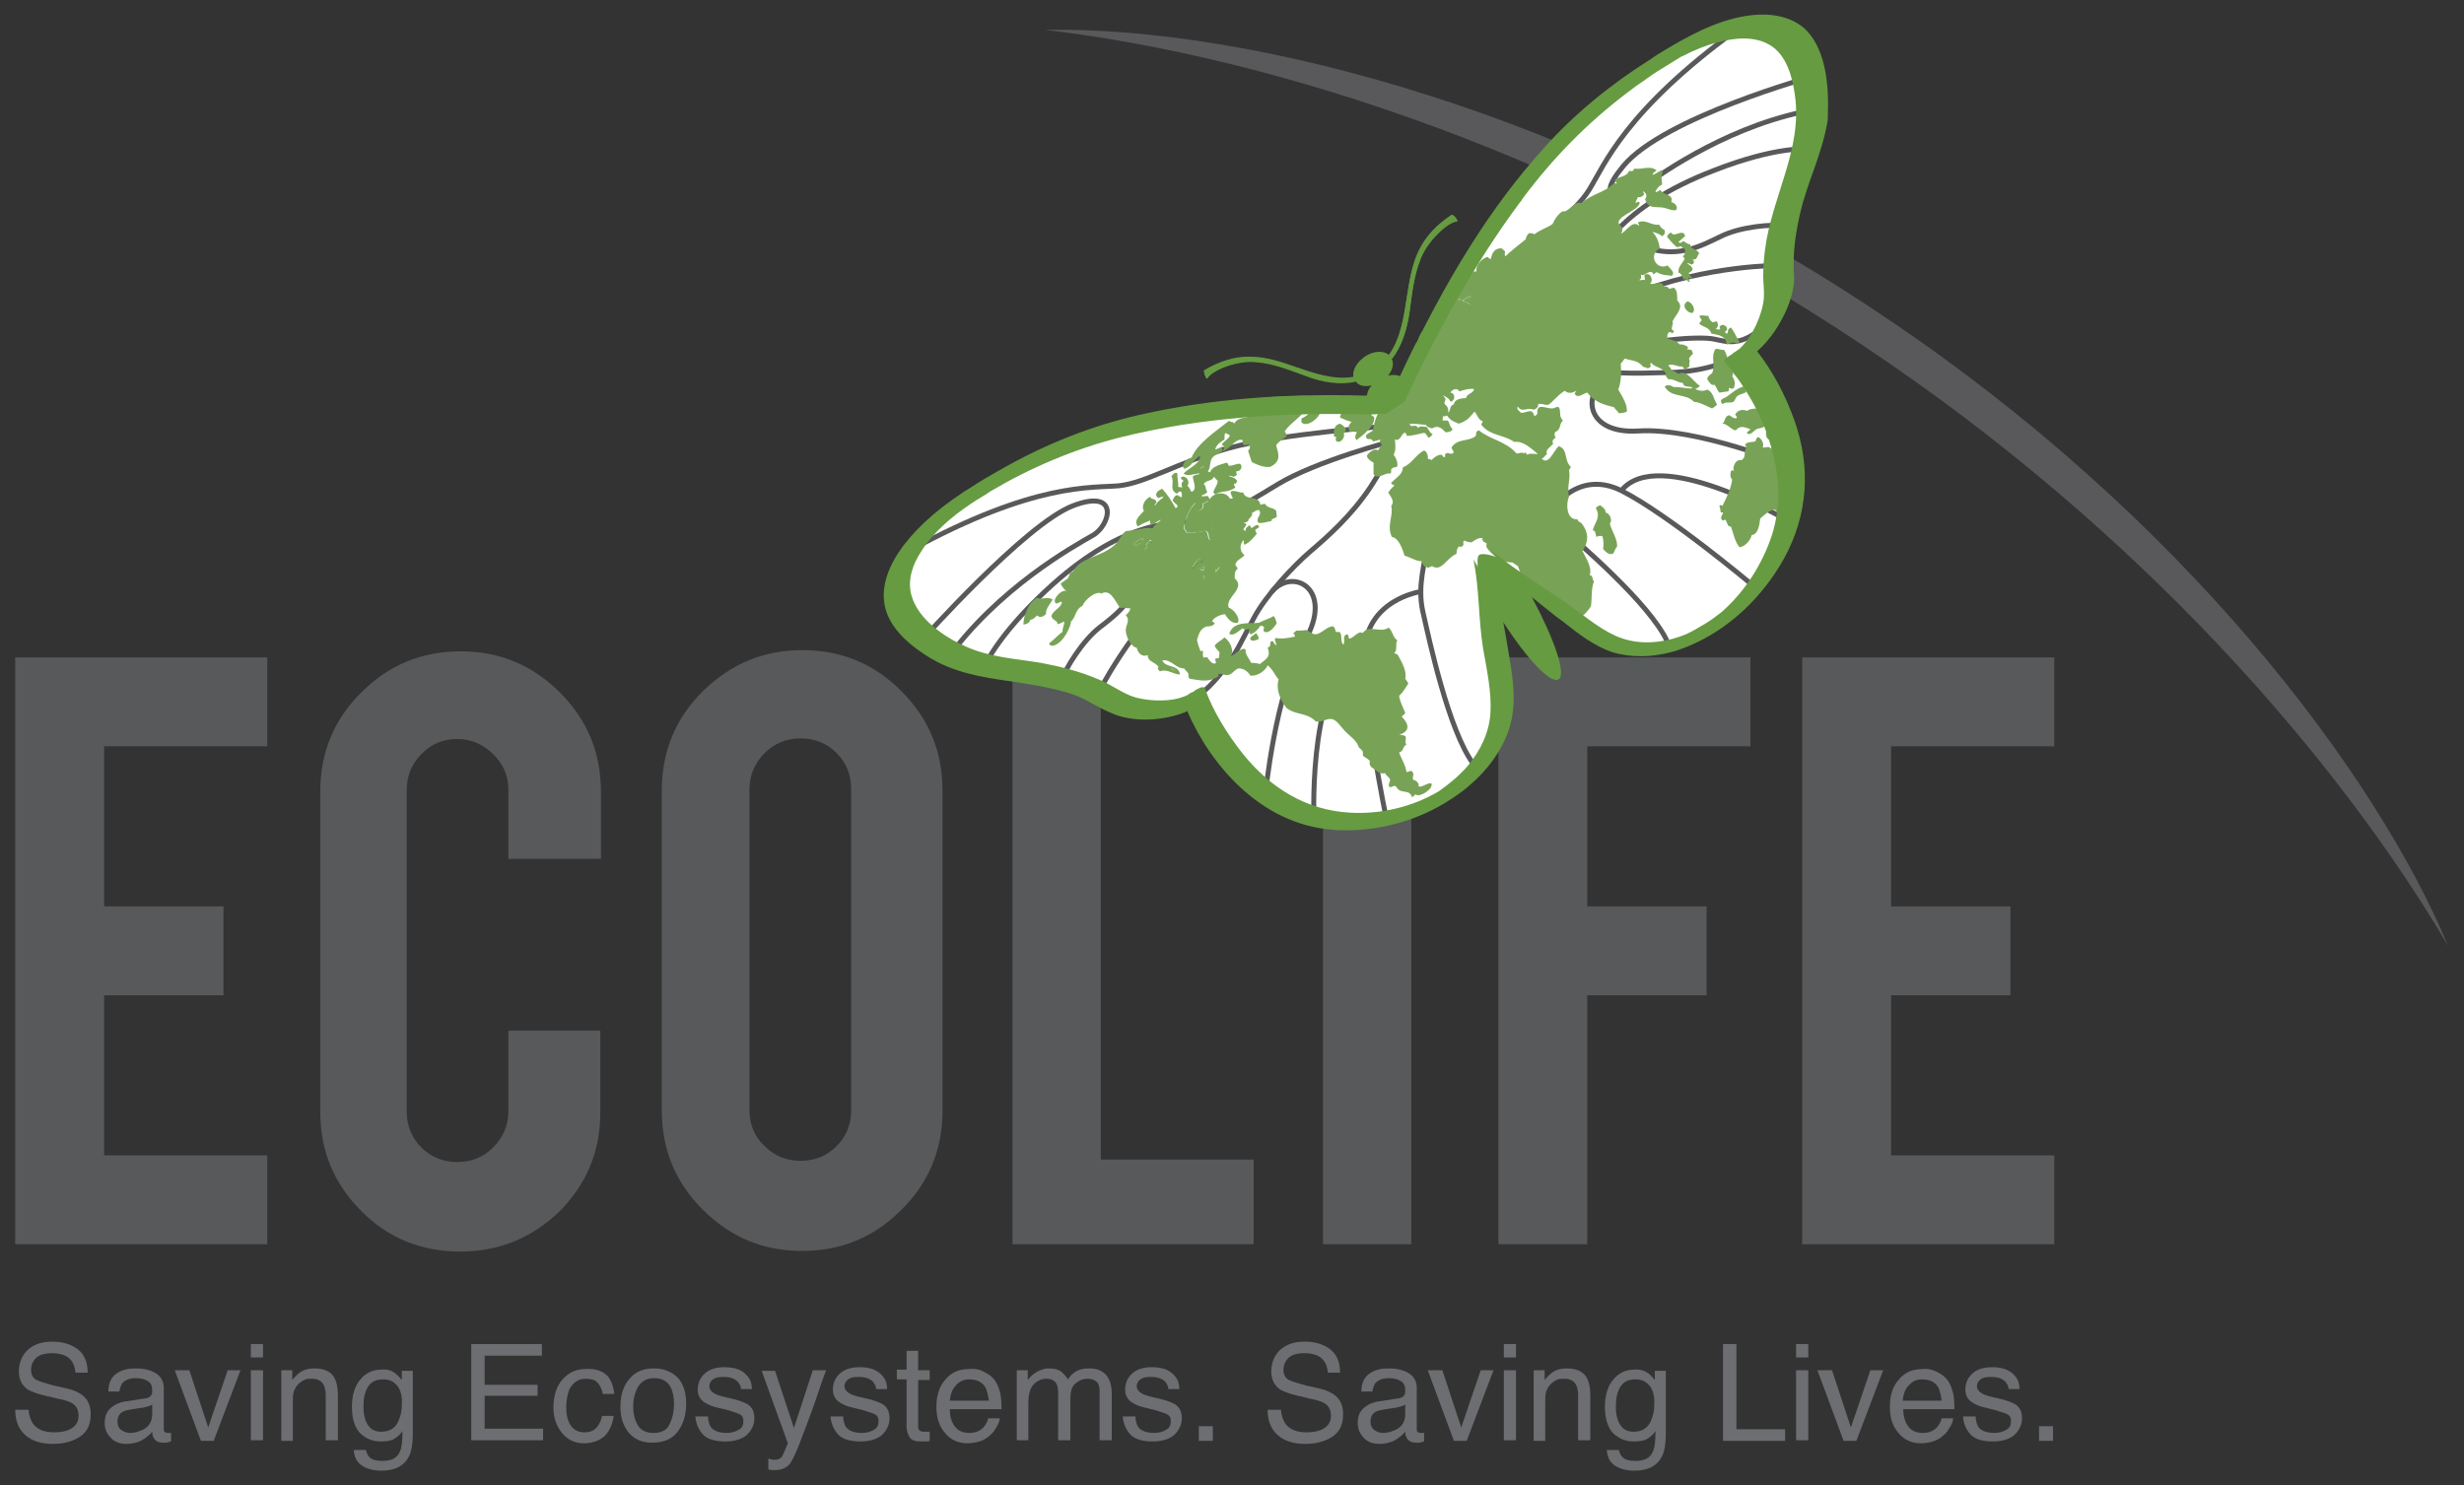 <?xml version="1.0" encoding="utf-8"?>
<!-- Generator: Adobe Illustrator 22.0.1, SVG Export Plug-In . SVG Version: 6.00 Build 0)  -->
<svg version="1.1" id="Layer_1" xmlns="http://www.w3.org/2000/svg" xmlns:xlink="http://www.w3.org/1999/xlink" x="0px" y="0px"
	 viewBox="0 0 404.7 244" style="enable-background:new 0 0 404.7 244;" xml:space="preserve">
<rect x="0" y="0" width="404.7" height="244" fill="#333333" stroke="none"/>
<style type="text/css">
	.st0{fill:#59595B;}
	.st1{fill:#58595B;}
	.st2{fill:#6D6E71;}
	.st3{fill:#FFFFFF;stroke:#FFFFFF;stroke-width:0.51;stroke-miterlimit:10;}
	.st4{clip-path:url(#SVGID_2_);}
	.st5{fill:none;stroke:#59595B;stroke-width:0.523;stroke-miterlimit:10;}
	.st6{fill-rule:evenodd;clip-rule:evenodd;fill:#78A356;}
	.st7{fill:none;}
	.st8{fill:#669B41;}
	.st9{fill:#FFFFFF;stroke:#FFFFFF;stroke-width:0.795;stroke-miterlimit:10;}
	.st10{clip-path:url(#SVGID_4_);}
	.st11{fill:none;stroke:#59595B;stroke-width:0.815;stroke-miterlimit:10;}
	.st12{fill:#FFFFFF;}
	.st13{fill:#669B41;stroke:#FFFFFF;stroke-width:0.51;stroke-miterlimit:10;}
	.st14{clip-path:url(#SVGID_6_);}
	.st15{fill:none;stroke:#FFFFFF;stroke-width:0.523;stroke-miterlimit:10;}
	.st16{fill-rule:evenodd;clip-rule:evenodd;fill:#FFFFFF;}
	.st17{clip-path:url(#SVGID_8_);}
	.st18{clip-path:url(#SVGID_10_);}
	.st19{clip-path:url(#SVGID_12_);}
	.st20{fill:#939598;}
	.st21{fill:#FFFFFF;stroke:#FFFFFF;stroke-width:0.641;stroke-miterlimit:10;}
	.st22{clip-path:url(#SVGID_14_);}
	.st23{fill:none;stroke:#59595B;stroke-width:0.657;stroke-miterlimit:10;}
</style>
<g>
	<g>
		<path class="st0" d="M402.1,155.4c-12-28.6-43.5-70.6-93.1-103.7C259.6,18.4,205.3,4.3,171.6,4.9c38.3,4.5,88.4,21,134.3,51.8
			C351.9,87.3,384.3,125.1,402.1,155.4z"/>
	</g>
	<path class="st1" d="M2.5,204.4v-96.4h41.4v14.6H17.1v26.3h19.6v14.6H17.1v26.3h26.8v14.6H2.5z"/>
	<path class="st1" d="M75.6,205.6c-6.4,0-11.9-2.2-16.3-6.7c-4.5-4.5-6.7-9.9-6.7-16.3V130c0-6.4,2.3-11.9,6.8-16.3
		c4.5-4.5,9.9-6.7,16.3-6.7c6.4,0,11.8,2.3,16.3,6.8c4.5,4.5,6.7,9.9,6.7,16.3v11H83.5v-11.3c0-2.3-0.8-4.3-2.5-5.9
		c-1.6-1.6-3.6-2.5-5.9-2.5c-2.3,0-4.3,0.8-5.9,2.5c-1.6,1.6-2.4,3.6-2.4,5.9v52.8c0,2.3,0.8,4.3,2.4,5.9c1.6,1.6,3.6,2.4,5.9,2.4
		c2.3,0,4.3-0.8,5.9-2.4c1.6-1.6,2.5-3.6,2.5-5.9v-13.3h15.1v13.5c0,6.4-2.3,11.8-6.8,16.3C87.3,203.4,81.9,205.6,75.6,205.6z"/>
	<path class="st1" d="M131.8,106.8c6.4,0,11.9,2.3,16.3,6.8c4.5,4.5,6.7,9.9,6.7,16.3v52.6c0,6.4-2.3,11.9-6.8,16.3
		c-4.5,4.5-9.9,6.7-16.3,6.7c-6.4,0-11.8-2.3-16.3-6.8c-4.5-4.5-6.7-9.9-6.7-16.3v-52.6c0-6.4,2.3-11.9,6.8-16.3
		C120.1,109,125.5,106.8,131.8,106.8z M139.8,129.6c0-2.3-0.8-4.3-2.4-5.9c-1.6-1.6-3.6-2.4-5.9-2.4c-2.3,0-4.3,0.8-5.9,2.4
		c-1.6,1.6-2.5,3.6-2.5,5.9v52.8c0,2.3,0.8,4.3,2.5,5.9c1.6,1.6,3.6,2.4,5.9,2.4c2.3,0,4.3-0.8,5.9-2.4c1.6-1.6,2.4-3.6,2.4-5.9
		V129.6z"/>
	<path class="st1" d="M205.9,204.4h-39.6v-93.2h14.5v79.3h25.1V204.4z"/>
	<path class="st1" d="M231.8,204.4h-14.5V133h14.5V204.4z"/>
	<path class="st1" d="M260.6,204.4h-14.5v-96.4h41.4v14.6h-26.8v26.3h19.6v14.6h-19.6V204.4z"/>
	<path class="st1" d="M296,204.4v-96.4h41.4v14.6h-26.8v26.3h19.6v14.6h-19.6v26.3h26.8v14.6H296z"/>
	<g>
		<path class="st2" d="M4.7,231.5c0,0.9,0.3,1.6,0.6,2.2c0.7,1.1,1.9,1.6,3.6,1.6c0.8,0,1.5-0.1,2.1-0.3c1.2-0.4,1.9-1.2,1.9-2.4
			c0-0.9-0.3-1.5-0.8-1.9c-0.5-0.4-1.4-0.7-2.5-0.9l-2.1-0.5c-1.4-0.3-2.3-0.7-2.9-1c-1-0.7-1.5-1.7-1.5-3c0-1.4,0.5-2.6,1.4-3.5
			c1-0.9,2.3-1.4,4.1-1.4c1.6,0,3,0.4,4.1,1.2c1.1,0.8,1.7,2.1,1.7,3.9h-2c-0.1-0.9-0.3-1.5-0.7-2c-0.6-0.8-1.7-1.2-3.2-1.2
			c-1.2,0-2.1,0.3-2.6,0.8c-0.5,0.5-0.8,1.2-0.8,1.9c0,0.8,0.3,1.4,0.9,1.7c0.4,0.2,1.3,0.5,2.8,0.9l2.2,0.5c1,0.2,1.8,0.6,2.4,1
			c1,0.7,1.5,1.8,1.5,3.2c0,1.8-0.6,3-1.9,3.8s-2.7,1.1-4.4,1.1c-1.9,0-3.4-0.5-4.5-1.5c-1.1-1-1.6-2.4-1.6-4.1H4.7z"/>
		<path class="st2" d="M24,229.7c0.4-0.1,0.7-0.2,0.9-0.6c0.1-0.2,0.1-0.4,0.1-0.7c0-0.7-0.2-1.2-0.7-1.5c-0.5-0.3-1.1-0.5-2-0.5
			c-1,0-1.7,0.3-2.2,0.8c-0.2,0.3-0.4,0.8-0.5,1.4h-1.8c0-1.4,0.5-2.4,1.4-3c0.9-0.6,1.9-0.8,3.1-0.8c1.4,0,2.5,0.3,3.3,0.8
			c0.8,0.5,1.3,1.3,1.3,2.4v6.7c0,0.2,0,0.4,0.1,0.5c0.1,0.1,0.3,0.2,0.5,0.2c0.1,0,0.2,0,0.3,0c0.1,0,0.2,0,0.3,0v1.4
			c-0.3,0.1-0.5,0.1-0.7,0.2c-0.2,0-0.4,0-0.6,0c-0.7,0-1.2-0.2-1.5-0.7c-0.2-0.3-0.3-0.6-0.3-1.1c-0.4,0.5-1,1-1.7,1.4
			c-0.7,0.4-1.6,0.6-2.5,0.6c-1.1,0-2-0.3-2.6-1c-0.7-0.7-1-1.5-1-2.4c0-1.1,0.3-1.9,1-2.5c0.7-0.6,1.6-1,2.6-1.1L24,229.7z
			 M19.9,234.9c0.4,0.3,0.9,0.5,1.5,0.5c0.7,0,1.3-0.2,2-0.5c1.1-0.5,1.6-1.4,1.6-2.6v-1.6c-0.2,0.2-0.5,0.3-0.9,0.4
			c-0.4,0.1-0.7,0.2-1.1,0.2l-1.2,0.2c-0.7,0.1-1.2,0.2-1.6,0.4c-0.6,0.3-0.9,0.9-0.9,1.6C19.3,234.2,19.5,234.6,19.9,234.9z"/>
		<path class="st2" d="M31.1,225.1l3.1,9.4l3.2-9.4h2.1l-4.4,11.6h-2.1l-4.3-11.6H31.1z"/>
		<path class="st2" d="M41.2,220.8h2v2.2h-2V220.8z M41.2,225.1h2v11.5h-2V225.1z"/>
		<path class="st2" d="M46.2,225.1H48v1.6c0.6-0.7,1.1-1.2,1.7-1.5c0.6-0.3,1.3-0.4,2-0.4c1.6,0,2.8,0.6,3.3,1.7
			c0.3,0.6,0.5,1.5,0.5,2.7v7.4h-2v-7.3c0-0.7-0.1-1.3-0.3-1.7c-0.3-0.7-1-1.1-1.9-1.1c-0.5,0-0.8,0-1.1,0.1c-0.5,0.2-1,0.5-1.4,1
			c-0.3,0.4-0.5,0.8-0.6,1.2c-0.1,0.4-0.1,1-0.1,1.8v6.1h-1.9V225.1z"/>
		<path class="st2" d="M64.9,225.6c0.4,0.3,0.7,0.6,1.1,1.1v-1.5h1.8v10.5c0,1.5-0.2,2.6-0.6,3.5c-0.8,1.6-2.3,2.4-4.6,2.4
			c-1.2,0-2.3-0.3-3.1-0.8c-0.9-0.6-1.3-1.4-1.4-2.6h2c0.1,0.5,0.3,0.9,0.6,1.2c0.4,0.4,1.1,0.6,2.1,0.6c1.5,0,2.5-0.5,2.9-1.6
			c0.3-0.6,0.4-1.7,0.4-3.3c-0.4,0.6-0.9,1-1.4,1.3c-0.5,0.3-1.3,0.4-2.2,0.4c-1.2,0-2.3-0.4-3.3-1.3c-0.9-0.9-1.4-2.4-1.4-4.4
			c0-1.9,0.5-3.5,1.4-4.5c0.9-1.1,2.1-1.6,3.4-1.6C63.5,224.9,64.3,225.1,64.9,225.6z M65.2,227.6c-0.6-0.7-1.3-1-2.3-1
			c-1.4,0-2.3,0.6-2.8,1.9c-0.3,0.7-0.4,1.6-0.4,2.7c0,1.3,0.3,2.3,0.8,3c0.5,0.7,1.2,1,2.1,1c1.4,0,2.4-0.6,2.9-1.9
			c0.3-0.7,0.5-1.5,0.5-2.5C66.1,229.4,65.8,228.3,65.2,227.6z"/>
		<path class="st2" d="M77.4,220.8H89v1.9h-9.4v4.8h8.7v1.8h-8.7v5.4h9.6v1.9H77.4V220.8z"/>
		<path class="st2" d="M99.4,225.7c0.8,0.6,1.3,1.7,1.5,3.3H99c-0.1-0.7-0.4-1.3-0.8-1.8c-0.4-0.5-1.1-0.7-2-0.7
			c-1.2,0-2.1,0.6-2.7,1.8c-0.3,0.8-0.5,1.8-0.5,2.9c0,1.2,0.2,2.1,0.7,2.9c0.5,0.8,1.3,1.2,2.3,1.2c0.8,0,1.4-0.2,1.9-0.7
			c0.5-0.5,0.8-1.2,1-2h1.9c-0.2,1.5-0.8,2.7-1.6,3.4s-2,1.1-3.3,1.1c-1.5,0-2.7-0.6-3.6-1.7c-0.9-1.1-1.4-2.5-1.4-4.1
			c0-2,0.5-3.6,1.5-4.7c1-1.1,2.2-1.7,3.8-1.7C97.5,224.8,98.6,225.1,99.4,225.7z"/>
		<path class="st2" d="M111.2,226.2c1,1,1.5,2.5,1.5,4.4c0,1.9-0.5,3.4-1.4,4.6c-0.9,1.2-2.3,1.8-4.2,1.8c-1.6,0-2.8-0.5-3.8-1.6
			c-0.9-1.1-1.4-2.5-1.4-4.3c0-1.9,0.5-3.5,1.5-4.6c1-1.2,2.3-1.7,4-1.7C109,224.8,110.2,225.3,111.2,226.2z M110,233.9
			c0.5-1,0.7-2.1,0.7-3.3c0-1.1-0.2-2-0.5-2.6c-0.5-1.1-1.5-1.6-2.8-1.6c-1.2,0-2,0.5-2.6,1.4c-0.5,0.9-0.8,2-0.8,3.3
			c0,1.2,0.3,2.3,0.8,3.1c0.5,0.8,1.4,1.2,2.5,1.2C108.7,235.4,109.6,234.9,110,233.9z"/>
		<path class="st2" d="M116.3,233c0.1,0.6,0.2,1.1,0.5,1.5c0.5,0.6,1.4,0.9,2.6,0.9c0.7,0,1.4-0.2,1.9-0.5c0.6-0.3,0.8-0.8,0.8-1.5
			c0-0.5-0.2-0.9-0.7-1.1c-0.3-0.2-0.9-0.3-1.7-0.6l-1.6-0.4c-1-0.2-1.7-0.5-2.2-0.8c-0.9-0.5-1.3-1.3-1.3-2.2c0-1.1,0.4-2,1.2-2.7
			c0.8-0.7,1.9-1,3.2-1c1.8,0,3,0.5,3.8,1.5c0.5,0.6,0.7,1.3,0.7,2.1h-1.8c0-0.4-0.2-0.8-0.5-1.2c-0.5-0.5-1.2-0.8-2.4-0.8
			c-0.8,0-1.3,0.1-1.7,0.4c-0.4,0.3-0.6,0.7-0.6,1.1c0,0.5,0.3,0.9,0.8,1.2c0.3,0.2,0.7,0.3,1.3,0.5l1.3,0.3c1.4,0.3,2.4,0.7,2.9,1
			c0.8,0.5,1.1,1.3,1.1,2.3c0,1-0.4,1.9-1.2,2.7c-0.8,0.7-2,1.1-3.6,1.1c-1.7,0-3-0.4-3.7-1.2c-0.7-0.8-1.1-1.8-1.2-2.9H116.3z"/>
		<path class="st2" d="M133.5,225.1h2.2c-0.3,0.7-0.9,2.4-1.8,5.1c-0.7,2-1.3,3.6-1.8,4.9c-1.1,3-1.9,4.8-2.4,5.4
			c-0.5,0.6-1.3,1-2.4,1c-0.3,0-0.5,0-0.6,0c-0.1,0-0.3-0.1-0.5-0.1v-1.8c0.3,0.1,0.6,0.2,0.7,0.2c0.2,0,0.3,0,0.4,0
			c0.4,0,0.6-0.1,0.8-0.2c0.2-0.1,0.3-0.3,0.4-0.4c0-0.1,0.2-0.4,0.4-0.9c0.2-0.5,0.4-0.9,0.5-1.2l-4.3-11.9h2.2l3.1,9.4
			L133.5,225.1z"/>
		<path class="st2" d="M138.5,233c0.1,0.6,0.2,1.1,0.5,1.5c0.5,0.6,1.4,0.9,2.6,0.9c0.7,0,1.4-0.2,1.9-0.5c0.6-0.3,0.8-0.8,0.8-1.5
			c0-0.5-0.2-0.9-0.7-1.1c-0.3-0.2-0.9-0.3-1.7-0.6l-1.6-0.4c-1-0.2-1.7-0.5-2.2-0.8c-0.9-0.5-1.3-1.3-1.3-2.2c0-1.1,0.4-2,1.2-2.7
			c0.8-0.7,1.9-1,3.2-1c1.8,0,3,0.5,3.8,1.5c0.5,0.6,0.7,1.3,0.7,2.1h-1.8c0-0.4-0.2-0.8-0.5-1.2c-0.5-0.5-1.2-0.8-2.4-0.8
			c-0.8,0-1.3,0.1-1.7,0.4c-0.4,0.3-0.6,0.7-0.6,1.1c0,0.5,0.3,0.9,0.8,1.2c0.3,0.2,0.7,0.3,1.3,0.5l1.3,0.3c1.4,0.3,2.4,0.7,2.9,1
			c0.8,0.5,1.1,1.3,1.1,2.3c0,1-0.4,1.9-1.2,2.7c-0.8,0.7-2,1.1-3.6,1.1c-1.7,0-3-0.4-3.7-1.2c-0.7-0.8-1.1-1.8-1.2-2.9H138.5z"/>
		<path class="st2" d="M148.8,221.9h2v3.2h1.9v1.6h-1.9v7.6c0,0.4,0.1,0.7,0.4,0.8c0.2,0.1,0.4,0.1,0.8,0.1c0.1,0,0.2,0,0.3,0
			c0.1,0,0.2,0,0.4,0v1.5c-0.2,0.1-0.5,0.1-0.7,0.1c-0.2,0-0.5,0-0.8,0c-0.9,0-1.5-0.2-1.8-0.7c-0.3-0.5-0.5-1.1-0.5-1.8v-7.7h-1.6
			v-1.6h1.6V221.9z"/>
		<path class="st2" d="M161.7,225.4c0.8,0.4,1.4,0.9,1.8,1.5c0.4,0.6,0.6,1.3,0.8,2c0.1,0.5,0.2,1.4,0.2,2.6H156
			c0,1.2,0.3,2.1,0.8,2.8c0.5,0.7,1.3,1.1,2.4,1.1c1,0,1.8-0.3,2.4-1c0.3-0.4,0.6-0.8,0.7-1.4h1.9c0,0.4-0.2,0.9-0.5,1.4
			c-0.3,0.5-0.6,1-1,1.3c-0.6,0.6-1.3,1-2.2,1.2c-0.5,0.1-1,0.2-1.6,0.2c-1.4,0-2.7-0.5-3.6-1.6c-1-1.1-1.5-2.5-1.5-4.4
			c0-1.9,0.5-3.4,1.5-4.5c1-1.2,2.3-1.7,3.9-1.7C160.2,224.8,161,225,161.7,225.4z M162.4,230c-0.1-0.8-0.3-1.5-0.5-2
			c-0.5-0.9-1.4-1.4-2.7-1.4c-0.9,0-1.6,0.3-2.2,1c-0.6,0.6-0.9,1.5-1,2.5H162.4z"/>
		<path class="st2" d="M166.9,225.1h1.9v1.6c0.5-0.6,0.9-1,1.3-1.2c0.6-0.4,1.4-0.7,2.2-0.7c0.9,0,1.7,0.2,2.2,0.7
			c0.3,0.3,0.6,0.6,0.9,1.1c0.4-0.6,0.9-1.1,1.5-1.4c0.6-0.3,1.2-0.4,2-0.4c1.6,0,2.6,0.6,3.2,1.7c0.3,0.6,0.5,1.4,0.5,2.4v7.7h-2
			v-8.1c0-0.8-0.2-1.3-0.6-1.6c-0.4-0.3-0.9-0.4-1.4-0.4c-0.8,0-1.4,0.3-2,0.8c-0.6,0.5-0.8,1.4-0.8,2.6v6.7h-2v-7.6
			c0-0.8-0.1-1.4-0.3-1.7c-0.3-0.5-0.8-0.8-1.7-0.8c-0.7,0-1.4,0.3-2,0.9c-0.6,0.6-0.9,1.6-0.9,3.1v6.1h-1.9V225.1z"/>
		<path class="st2" d="M186.5,233c0.1,0.6,0.2,1.1,0.5,1.5c0.5,0.6,1.4,0.9,2.6,0.9c0.7,0,1.4-0.2,1.9-0.5c0.6-0.3,0.8-0.8,0.8-1.5
			c0-0.5-0.2-0.9-0.7-1.1c-0.3-0.2-0.9-0.3-1.7-0.6l-1.6-0.4c-1-0.2-1.7-0.5-2.2-0.8c-0.9-0.5-1.3-1.3-1.3-2.2c0-1.1,0.4-2,1.2-2.7
			c0.8-0.7,1.9-1,3.2-1c1.8,0,3,0.5,3.8,1.5c0.5,0.6,0.7,1.3,0.7,2.1h-1.8c0-0.4-0.2-0.8-0.5-1.2c-0.5-0.5-1.2-0.8-2.4-0.8
			c-0.8,0-1.3,0.1-1.7,0.4c-0.4,0.3-0.6,0.7-0.6,1.1c0,0.5,0.3,0.9,0.8,1.2c0.3,0.2,0.7,0.3,1.3,0.5l1.3,0.3c1.4,0.3,2.4,0.7,2.9,1
			c0.8,0.5,1.1,1.3,1.1,2.3c0,1-0.4,1.9-1.2,2.7c-0.8,0.7-2,1.1-3.6,1.1c-1.7,0-3-0.4-3.7-1.2s-1.1-1.8-1.2-2.9H186.5z"/>
		<path class="st2" d="M196.9,234.3h2.3v2.4h-2.3V234.3z"/>
		<path class="st2" d="M210.4,231.5c0,0.9,0.3,1.6,0.6,2.2c0.7,1.1,1.9,1.6,3.6,1.6c0.8,0,1.5-0.1,2.1-0.3c1.2-0.4,1.9-1.2,1.9-2.4
			c0-0.9-0.3-1.5-0.8-1.9c-0.5-0.4-1.4-0.7-2.5-0.9l-2.1-0.5c-1.4-0.3-2.3-0.7-2.9-1c-1-0.7-1.5-1.7-1.5-3c0-1.4,0.5-2.6,1.4-3.5
			c1-0.9,2.3-1.4,4.1-1.4c1.6,0,3,0.4,4.1,1.2c1.1,0.8,1.7,2.1,1.7,3.9h-2c-0.1-0.9-0.3-1.5-0.7-2c-0.6-0.8-1.7-1.2-3.2-1.2
			c-1.2,0-2.1,0.3-2.6,0.8c-0.5,0.5-0.8,1.2-0.8,1.9c0,0.8,0.3,1.4,0.9,1.7c0.4,0.2,1.3,0.5,2.8,0.9l2.2,0.5c1,0.2,1.8,0.6,2.4,1
			c1,0.7,1.5,1.8,1.5,3.2c0,1.8-0.6,3-1.9,3.8s-2.7,1.1-4.4,1.1c-1.9,0-3.4-0.5-4.5-1.5c-1.1-1-1.6-2.4-1.6-4.1H210.4z"/>
		<path class="st2" d="M229.8,229.7c0.4-0.1,0.7-0.2,0.9-0.6c0.1-0.2,0.1-0.4,0.1-0.7c0-0.7-0.2-1.2-0.7-1.5c-0.5-0.3-1.1-0.5-2-0.5
			c-1,0-1.7,0.3-2.2,0.8c-0.2,0.3-0.4,0.8-0.5,1.4h-1.8c0-1.4,0.5-2.4,1.4-3c0.9-0.6,1.9-0.8,3.1-0.8c1.4,0,2.5,0.3,3.3,0.8
			c0.8,0.5,1.3,1.3,1.3,2.4v6.7c0,0.2,0,0.4,0.1,0.5c0.1,0.1,0.3,0.2,0.5,0.2c0.1,0,0.2,0,0.3,0c0.1,0,0.2,0,0.3,0v1.4
			c-0.3,0.1-0.5,0.1-0.7,0.2c-0.2,0-0.4,0-0.6,0c-0.7,0-1.2-0.2-1.5-0.7c-0.2-0.3-0.3-0.6-0.3-1.1c-0.4,0.5-1,1-1.7,1.4
			c-0.7,0.4-1.6,0.6-2.5,0.6c-1.1,0-2-0.3-2.6-1c-0.7-0.7-1-1.5-1-2.4c0-1.1,0.3-1.9,1-2.5c0.7-0.6,1.6-1,2.6-1.1L229.8,229.7z
			 M225.7,234.9c0.4,0.3,0.9,0.5,1.5,0.5c0.7,0,1.3-0.2,2-0.5c1.1-0.5,1.6-1.4,1.6-2.6v-1.6c-0.2,0.2-0.5,0.3-0.9,0.4
			c-0.4,0.1-0.7,0.2-1.1,0.2l-1.2,0.2c-0.7,0.1-1.2,0.2-1.6,0.4c-0.6,0.3-0.9,0.9-0.9,1.6C225.1,234.2,225.3,234.6,225.7,234.9z"/>
		<path class="st2" d="M236.9,225.1l3.1,9.4l3.2-9.4h2.1l-4.4,11.6h-2.1l-4.3-11.6H236.9z"/>
		<path class="st2" d="M247,220.8h2v2.2h-2V220.8z M247,225.1h2v11.5h-2V225.1z"/>
		<path class="st2" d="M251.9,225.1h1.8v1.6c0.6-0.7,1.1-1.2,1.7-1.5c0.6-0.3,1.3-0.4,2-0.4c1.6,0,2.8,0.6,3.3,1.7
			c0.3,0.6,0.5,1.5,0.5,2.7v7.4h-2v-7.3c0-0.7-0.1-1.3-0.3-1.7c-0.3-0.7-1-1.1-1.9-1.1c-0.5,0-0.8,0-1.1,0.1c-0.5,0.2-1,0.5-1.4,1
			c-0.3,0.4-0.5,0.8-0.6,1.2c-0.1,0.4-0.1,1-0.1,1.8v6.1h-1.9V225.1z"/>
		<path class="st2" d="M270.7,225.6c0.4,0.3,0.7,0.6,1.1,1.1v-1.5h1.8v10.5c0,1.5-0.2,2.6-0.6,3.5c-0.8,1.6-2.3,2.4-4.6,2.4
			c-1.2,0-2.3-0.3-3.1-0.8c-0.9-0.6-1.3-1.4-1.4-2.6h2c0.1,0.5,0.3,0.9,0.6,1.2c0.4,0.4,1.1,0.6,2.1,0.6c1.5,0,2.5-0.5,2.9-1.6
			c0.3-0.6,0.4-1.7,0.4-3.3c-0.4,0.6-0.9,1-1.4,1.3c-0.5,0.3-1.3,0.4-2.2,0.4c-1.2,0-2.3-0.4-3.3-1.3c-0.9-0.9-1.4-2.4-1.4-4.4
			c0-1.9,0.5-3.5,1.4-4.5c0.9-1.1,2.1-1.6,3.4-1.6C269.2,224.9,270,225.1,270.7,225.6z M270.9,227.6c-0.6-0.7-1.3-1-2.3-1
			c-1.4,0-2.3,0.6-2.8,1.9c-0.3,0.7-0.4,1.6-0.4,2.7c0,1.3,0.3,2.3,0.8,3c0.5,0.7,1.2,1,2.1,1c1.4,0,2.4-0.6,2.9-1.9
			c0.3-0.7,0.5-1.5,0.5-2.5C271.8,229.4,271.5,228.3,270.9,227.6z"/>
		<path class="st2" d="M283,220.8h2.2v14h8v1.9H283V220.8z"/>
		<path class="st2" d="M295,220.8h2v2.2h-2V220.8z M295,225.1h2v11.5h-2V225.1z"/>
		<path class="st2" d="M300.9,225.1l3.1,9.4l3.2-9.4h2.1l-4.4,11.6h-2.1l-4.3-11.6H300.9z"/>
		<path class="st2" d="M318.2,225.4c0.8,0.4,1.4,0.9,1.8,1.5c0.4,0.6,0.6,1.3,0.8,2c0.1,0.5,0.2,1.4,0.2,2.6h-8.4
			c0,1.2,0.3,2.1,0.8,2.8c0.5,0.7,1.3,1.1,2.4,1.1c1,0,1.8-0.3,2.4-1c0.3-0.4,0.6-0.8,0.7-1.4h1.9c0,0.4-0.2,0.9-0.5,1.4
			c-0.3,0.5-0.6,1-1,1.3c-0.6,0.6-1.3,1-2.2,1.2c-0.5,0.1-1,0.2-1.6,0.2c-1.4,0-2.7-0.5-3.6-1.6c-1-1.1-1.5-2.5-1.5-4.4
			c0-1.9,0.5-3.4,1.5-4.5c1-1.2,2.3-1.7,3.9-1.7C316.6,224.8,317.4,225,318.2,225.4z M318.9,230c-0.1-0.8-0.3-1.5-0.5-2
			c-0.5-0.9-1.4-1.4-2.7-1.4c-0.9,0-1.6,0.3-2.2,1c-0.6,0.6-0.9,1.5-1,2.5H318.9z"/>
		<path class="st2" d="M324.5,233c0.1,0.6,0.2,1.1,0.5,1.5c0.5,0.6,1.4,0.9,2.6,0.9c0.7,0,1.4-0.2,1.9-0.5c0.6-0.3,0.8-0.8,0.8-1.5
			c0-0.5-0.2-0.9-0.7-1.1c-0.3-0.2-0.9-0.3-1.7-0.6l-1.6-0.4c-1-0.2-1.7-0.5-2.2-0.8c-0.9-0.5-1.3-1.3-1.3-2.2c0-1.1,0.4-2,1.2-2.7
			c0.8-0.7,1.9-1,3.2-1c1.8,0,3,0.5,3.8,1.5c0.5,0.6,0.7,1.3,0.7,2.1h-1.8c0-0.4-0.2-0.8-0.5-1.2c-0.5-0.5-1.2-0.8-2.4-0.8
			c-0.8,0-1.3,0.1-1.7,0.4c-0.4,0.3-0.6,0.7-0.6,1.1c0,0.5,0.3,0.9,0.8,1.2c0.3,0.2,0.7,0.3,1.3,0.5l1.3,0.3c1.4,0.3,2.4,0.7,2.9,1
			c0.8,0.5,1.1,1.3,1.1,2.3c0,1-0.4,1.9-1.2,2.7c-0.8,0.7-2,1.1-3.6,1.1c-1.7,0-3-0.4-3.7-1.2s-1.1-1.8-1.2-2.9H324.5z"/>
		<path class="st2" d="M334.9,234.3h2.3v2.4h-2.3V234.3z"/>
	</g>
	<g>
		<path class="st9" d="M245.1,90.2c0,0,8.1,14.9,6.8,15.6c-1.3,0.7-9.8-13.9-9.8-13.9c1,4.8,0.8,9.8,1.6,14.7
			c0.6,3.4,1.4,7.1,1.2,10.5c-0.2,3.3-1.7,6.3-3.8,8.8c-1.4,1.6-3,2.9-4.7,4.1c-4.4,2.6-9.6,3.8-14.6,3.5
			c-7.2-0.4-13.1-4.1-17.6-9.7c-2.5-3.2-4.8-6.8-6.2-10.7c-0.2-0.6-1.4,0.2-1.6,0.3c-0.1,0.1-0.2,0.1-0.2,0.2
			c-0.3,0.1-0.7,0.3-0.8,0.4c-0.1,0.1-0.2,0.1-0.3,0.2c-2.5,1.2-6.1,1-8.4,0.4c-2.2-0.6-4.1-2.2-6.2-3c-3-1.3-6.2-2.1-9.4-2.7
			c-4.2-0.7-8.4-0.9-12.4-2.7c-3.4-1.5-7.8-4.4-8.9-8.4c-0.7-2.5,0.2-5.1,1.6-7.2c2-3.2,5-5.7,8.1-7.8c0.6-0.4,1.2-0.8,1.9-1.2
			c0.5-0.3,1-0.6,1.4-0.9c6.6-3.9,13.7-6.9,21.1-8.8c13.5-3.4,27.6-4.2,41.4-3.8c0.4,0,2-0.2,2.4-0.1l3.1-2
			c5.1-11.1,11.6-22.9,18.9-32.7c0.2-0.2,0.4-0.5,0.5-0.7c5-6.7,10.6-12.4,17.2-17.4c0.5-0.4,1.1-0.8,1.6-1.2
			c1.1-0.7,2.1-1.5,3.2-2.2c1.1-0.7,2.3-1.4,3.4-2.1c0.3-0.2,0.6-0.4,0.9-0.5c1.9-1,3.9-1.8,5.9-2.3c2.7-0.7,5.9-1,8.4,0.5
			c2.7,1.6,3.7,5.2,4.1,8.2c1.3,8.9-3.8,16.7-4.9,25.4c-0.2,1.5-0.3,2.9-0.3,4.4c0,1.2,0.2,2.4,0.1,3.6c-0.2,2.5-1.8,6.3-4,8.3
			l-0.7,0.5c-0.2,0.1-0.4,0.2-0.5,0.4c-0.1,0-0.2,0.1-0.2,0.1c-0.2,0.1-1.4,0.8-1,1.2c6.4,7.4,10.9,18.7,7.7,28.5
			c-1.6,4.8-4.5,9.3-8.3,12.6c-0.9,0.7-1.7,1.3-2.7,1.9c-1,0.6-2,1.2-3.1,1.7c-2.9,1.2-6.2,1.7-9.3,1c-3.2-0.7-5.9-2.9-8.5-4.8
			C254.5,96.7,249.5,94,245.1,90.2"/>
		<g>
			<defs>
				<path id="SVGID_3_" d="M296.8,5.1c-1.8-1.9-4.6-2.8-7.8-2.7c-5.4,0.2-10.6,2.9-14.5,5.2c-1.2,0.7-2.4,1.4-3.5,2.2
					c-6.4,4-12.5,9-17.4,14.5c-8.8,9.7-16.5,22-24.2,38.7l-1,2.2c-15.7-0.7-28.9,0.2-41,2.9c-8,1.8-15.7,4.8-23.5,9.3
					c-1.2,0.7-2.5,1.4-3.7,2.2c-5.4,3.3-9.1,6.5-11.8,10c-2.4,3.2-3.5,6.3-3.2,9.1c0.3,3.2,2.6,6.2,6.8,8.9c4.5,3,9.6,3.7,14.5,4.4
					c3.2,0.5,6.4,1,9.5,2c1.2,0.4,2.4,1,3.6,1.7c1.1,0.6,2.1,1.1,3.3,1.6c3,1.2,7,1.2,10.6,0.1c0.5-0.2,1.1-0.3,1.5-0.6
					c3.7,8.7,12,18.6,23.8,19.5c0.7,0.1,1.5,0.1,2.3,0.1c6.1,0,12.2-1.8,17.2-5.1c1.1-0.7,2.2-1.5,3.2-2.4c2.8-2.4,4.9-5.3,6.1-8.4
					c1.4-3.7,1.1-7.3,0.6-10.7c-0.7-5.1-1.8-10.6-3.3-17.3c3.9,3.4,7.3,6.2,10.6,8.8l1.1,0.8c2.5,2,5.2,4.1,8.3,5.1
					c1.4,0.4,2.9,0.6,4.5,0.6h0c1.8,0,3.7-0.3,5.5-0.8c2.2-0.7,4.4-1.7,6.5-3c4.7-2.9,8.8-7.3,11.6-12.4c3.8-7,4.4-14.8,1.6-22.6
					c-1.5-4.2-3.6-8.1-6.1-11.3c1.6-1.4,3.1-3.3,4.4-5.9c0.9-1.8,1.4-3.5,1.6-5c0.1-0.8,0.1-1.6,0-2.3c0-0.4,0-0.8,0-1.3
					c0-3.1,0.6-6.5,1.5-9.9c0.5-1.6,1-3.2,1.6-4.8c1-2.8,2-5.7,2.5-8.8C300.2,17.7,300.9,9.5,296.8,5.1z"/>
			</defs>
			<clipPath id="SVGID_2_">
				<use xlink:href="#SVGID_3_"  style="overflow:visible;"/>
			</clipPath>
			<g class="st4">
				<path class="st11" d="M233.6,78.8c0,0-1.4-0.1-0.8,3.1c0.6,3.2,1.6,5.8,1.5,8s-1.6,6.2-0.6,10.6s4.2,19.5,8.3,25"/>
				<path class="st11" d="M228.4,73.8c-0.5,0.3-0.1,1.3-3.3,6.2c-3.2,4.8-7.1,8.2-9.9,10.6c-2.8,2.4-7.3,7.2-9.3,11
					c-2,3.8-2,3.8-2,3.8s-3.5,7.2-8.9,10.1"/>
				<path class="st11" d="M233.3,97.2c0,0-9,1.3-9.2,10.1c-0.2,8.8,3.5,26.7,3.5,26.7"/>
				<path class="st11" d="M215.8,134.1c0,0-0.9-24.8,8.3-26.8"/>
				<path class="st11" d="M207.8,130.8c0,0,1.6-17,6.5-25.5s-1.9-12.2-5.4-8.1"/>
				<path class="st11" d="M161.6,109.7c0,0,1.8-4.8,10.1-12.6c12.3-11.5,20.5-11.2,24.5-11.5c4-0.2,7.2-2.1,13.6-6
					c6.4-3.9,19.1-7.2,19.1-7.2"/>
				<path class="st11" d="M203.6,83.2c0,0,1.3,2.2-8.4,11.2c-9.7,8.9-15,19.8-15,19.8"/>
				<path class="st11" d="M228.1,70c0,0-17.5,1.2-26.2,3.6c-8.6,2.4-13.6,5.7-18.1,6.2c-4.5,0.4-13.8-0.6-34.3,10.6"/>
				<path class="st11" d="M192.6,85.9c0,0-3.9,2.7-5,7.6s-4,7.3-6.9,9.5c-2.9,2.2-5.8,7-6.3,8.7"/>
				<path class="st11" d="M151.2,105.4c0,0,17.2-19.3,25-22.3c7.8-3,6.2,3.3,3.2,4.9c-3,1.7-15.6,8.7-24,20.5"/>
				<path class="st11" d="M237.4,76.3c0,0,0.6-1.4,3,0.7c2.5,2,4.2,4.1,6.2,5c2,0.9,6.1,1.4,9.4,4.3c3.3,2.9,14.9,12.8,17.8,19"/>
				<path class="st11" d="M242.3,66.4c5.5-1.1,10.3-2.8,13.7-4.3c3.4-1.5,9.5-0.7,13.7-0.8s4.2-0.1,4.2-0.1s7.8,0.1,12.7-3.5"/>
				<path class="st11" d="M254.3,84.6c0,0,4.3-7.8,12-4c7.7,3.9,21.4,15.4,21.4,15.4"/>
				<path class="st11" d="M293.2,85.3c0,0-20.9-12.2-26.9-4.7"/>
				<path class="st11" d="M294.1,76.5c0,0-15.4-6.3-25-5.7c-9.5,0.6-9.2-7.5-4.1-8.8"/>
				<path class="st11" d="M297,24.5c0,0-5-0.6-15.5,3.5c-15.6,6-19.1,13.7-21.1,17.3c-2,3.6-5.1,5.6-11.3,9.7c-6.3,4.1-6.3,6-6.3,6
					s-3.1,4.8,5.3,3.7s12.8-4.5,17.4-6.7c4.6-2.2,13.6-2.8,16-2.3c2.4,0.5,4.5,1.3,8.6-2.4"/>
				<path class="st11" d="M292.3,43.6c0,0-11.9-0.1-24,4.7c-12.1,4.8-13.4,2.6-13.4,2.6"/>
				<path class="st11" d="M232.4,67.4c0,0,9-15.5,15-22.4s11.1-9.8,13.6-13.8s5.8-13,24.8-26.7"/>
				<path class="st11" d="M262.2,42c0,0,4.1-2.4,8.9-1.1s8.1-0.4,11.4-2c3.3-1.7,8.7-2.1,10.4-1.8"/>
				<path class="st11" d="M297.9,12.5c0,0-24.7,6.8-31.3,14.8c-5.4,6.5,0.7,5.2,3.5,3.2c2.8-2,14.6-10.4,28.6-12.6"/>
			</g>
			<g class="st4">
				<path class="st6" d="M197.2,77c-0.1-0.2,0.4-0.3,0.5-0.5C197.8,76.8,197.4,76.8,197.2,77z"/>
				<path class="st6" d="M172.9,98.5c-0.5,0.8-1.2,1.6-1.1,2.4c-0.6,0.5-1,0.6-1.5,0.2c-0.2,0.3-0.8,0.8-1.1,0.7
					c0,0.5-0.7,0.8-1.1,0.8c0-0.5,0.1-1.2,0.3-1.7c0.3-0.9,0.8-2,1.9-2.7C171.1,98.6,172.1,97.9,172.9,98.5z"/>
				<path class="st6" d="M240.2,49.4c0.3-0.1,1-0.9,1.5-0.7c0.1,0.2-0.4,0.1-0.5,0.4c-0.3,0.4,0.3,0.6,0.3,0.9
					C241,49.7,240.6,49.5,240.2,49.4z"/>
				<path class="st6" d="M213.9,69.5c-0.3-0.3-0.1-0.5-0.1-0.8c1.2-0.3,2.2-2.4,2.9-1.5C217.5,67.9,215,70.3,213.9,69.5z"/>
				<path class="st6" d="M187.8,88.4c-0.1,0.3-0.2,0.5-0.2,0.8c-0.3-0.1-0.8,0.4-1.2,0.5c-0.1-0.1-0.1-0.2-0.2-0.3
					C186.5,89,187.4,88.4,187.8,88.4z"/>
				<path class="st6" d="M196.4,82.6c0.2,0.4-0.3,0.6-0.1,1c0.6,0.8,1.7-0.2,1.3-0.9c0.3,0,0.7-0.2,0.9-0.5
					c-0.1,1.1,0.8,2.3,0.9,3.4c-0.8,0.9,0.2,2.4-0.6,3.1c-0.5-0.4,0-1.2-0.8-1.5c-1,0.2-2,0.4-3,0.3c-0.2-0.2-0.3-0.5-0.5-0.7
					C194.7,85.4,195.1,83.9,196.4,82.6z"/>
				<path class="st6" d="M232.8,56.9c0,0.3-0.5,0.5-0.7,1C231.6,57.3,232.3,57.1,232.8,56.9z"/>
				<path class="st6" d="M189,88.8c0.2,0.2,0,0.3,0.2,0.4c-0.5,0.4-0.5,0.9-1.2,1.3c0-0.1,0.6-0.7,0.2-1
					C188.7,89.2,188.6,88.8,189,88.8z"/>
				<path class="st6" d="M219.8,66.5c0.3-0.2,0.6-0.4,0.9-0.7c0.2,0.1,0.4,0.3,0.7,0.1c0.1,0.4,0.5,0.4,0.3,0.8
					c0.7,0.1,1.3,0.2,1.9,1c0.4-0.1,0.8-0.2,1.2-0.3c0.2,0.6,0.5,0.9,0.9,1.1c0.2,1.4-1.7,2.9-2.9,3.8c-0.5-0.6,0.1-1,0-1.5
					c-0.3-0.1-0.7,0.2-1.1,0.1c-0.4-0.6-0.2-1.1,0.3-1.6c-0.8-0.2-1.2-0.4-1.9-0.7c0-0.3,0.1-0.5,0.3-0.8
					C219.8,67.4,220,66.9,219.8,66.5z"/>
				<path class="st6" d="M230.6,60.9c0.4-0.2,0.8-0.7,1.1-0.4C231.3,60.6,230.9,61.2,230.6,60.9z"/>
				<path class="st6" d="M220.1,69.6c0.4,0.2,0.7,0.5,1,0.9c-0.1,0.2-0.1,0.5-0.4,0.7c0.3,0.6-0.5,1.7-1.2,1.3
					c-0.2-0.3-0.1-0.5,0-0.7c-0.2,0-0.3-0.1-0.4-0.1C219.1,71,218.9,69.9,220.1,69.6z"/>
				<path class="st6" d="M197.9,92.6c-0.7-0.7-1.6,0.2-1.9,0.9c-0.3-0.7,0.7-1.1,0.7-1.7C197.2,91.7,197.5,92.2,197.9,92.6z"/>
				<path class="st6" d="M197.6,92.9c0.4,0-0.1,0.4,0.2,0.6c-0.3,0-0.5,0.3-0.7-0.1C197.1,93.3,197.6,93.1,197.6,92.9z"/>
				<path class="st6" d="M197.6,94.6c0.1,0,0.3,0.1,0.4,0.2c-0.2,0.1-0.3,0.2-0.5,0.3c-0.1-0.1,0.1-0.2,0.2-0.2
					C197.6,94.8,197.7,94.7,197.6,94.6z"/>
				<path class="st6" d="M199.6,93.4c0.4-0.1,0.4-0.4,0.7-0.4c0,0.4-0.6,0.6-0.6,1C199.6,93.8,199.8,93.7,199.6,93.4z"/>
				<path class="st6" d="M192.4,110c0-0.3,0.4-0.2,0.5,0.1C192.7,110.3,192.6,109.9,192.4,110z"/>
				<path class="st6" d="M209.2,101.2c0.3,0.4,0.4,0.8,0.5,1.2c-0.4,0.6-1.2,1.7-2,1.4c-0.4-0.3,0-0.5-0.1-0.8
					c-0.2-0.2-0.4-0.2-0.6-0.2c-0.3,0.5-0.9,1.2-1.6,1.4c-0.3-0.3-0.4-0.6-0.1-0.8c-0.4-0.2-0.8,0.3-1.2-0.2
					c-0.7,0.5-1.6,1.4-2.2,0.9c0.7-2.2,3.5-1.6,4.9-1.8C207.7,101.8,208.4,101.7,209.2,101.2z"/>
				<path class="st6" d="M277.2,49.5c0.7,0.2,1.4,1.3,0.8,1.9C277.1,51.5,276,50.1,277.2,49.5z"/>
				<path class="st6" d="M206.3,104c0.3,0.4,0.5,0.7,0.4,1c-0.5,0.2-0.9,0.4-1.3,0.1C205.1,104.7,205.9,104.4,206.3,104z"/>
				<path class="st6" d="M283.3,54.5c0.1,0.2,0.2,0.3,0.4,0.3c0.2-0.3-0.1-0.7,0.6-1c0.5,0.6,0.9,1.6,1.4,2.4
					c-0.2,0.1-0.3,0.2-0.5,0.3c-0.4-0.5-1-0.1-1.6,0.1c-0.1-1.5-1.5-1.6-2.5-1.8c-0.4-1.1-1.3-1-2-1.6c0-0.2,0.3-0.4,0.4-0.6
					c-0.2-0.4-0.3-0.4-0.4-0.7c0.5-0.2,1,0,1.5,0c0.1,0.5,0.2,0.6,0.6,1c0.2,0.1,0.5-0.1,0.8-0.1c0.2,0.4,0.3,0.9-0.2,1.2
					c0.2,0.1,0.4,0.2,0.7,0.1c0.1-0.2-0.2-0.4,0-0.5C283,52.9,284.3,54,283.3,54.5z"/>
				<path class="st6" d="M284.7,61.2c0.4-0.4,0.2-0.8,0.3-1.2c-0.2-0.1-0.4,0.2-0.6,0.2c0.2,0.6,0.4,1.1,0.1,1.6
					c0.5,0.7,0.5,1.3,0.3,1.9c-0.3,0.3-0.5,0.1-0.8,0c-0.1,0.2,0.1,0.4-0.2,0.6c-0.5,0.1-0.9,0.1-1.4,0.2c-0.4-0.4-0.4-0.8-0.8-1.3
					c-0.5,0.2-0.8-0.3-1.2-0.9c0-0.4,0.4-0.7,0.8-1c0.6-1.3-0.3-2.8,0.6-4c0.5,0,0.9,0.2,1.4,0.2c0.4,0.7,0.6,1.4,0.6,2.2
					c0.8-0.4,1.8-1,2.3-1.8c0.3,0.1,0.6,0.1,0.8,0.5c-0.2,0.4-0.6,0.7-1,1c0.4,0.1,0.9-0.4,1.3,0.1c0.2,0.3-0.1,0.4-0.2,0.6
					c0.3,0.9,1.1,0.6,1.3,1.3c-0.3,0.2-0.6,0.4-0.8,0.6c-0.1-0.1-0.3-0.3-0.4-0.3c0,0.6,1,1.4,0.1,1.9c-0.3-0.3-1.1-1.1-1-1.5
					c-0.3-0.1-0.5-0.1-0.8-0.1C285,61.7,284.8,61.4,284.7,61.2z"/>
				<path class="st6" d="M284,68.2c0.4,0.2,0.7,0.6,1.2,0.5c0.2-0.2-0.1-0.4-0.2-0.6c0.4-0.8,1.3-0.9,1.9-0.6c1.7-1.1,4,0.8,4.7-1.7
					c-0.1-0.5-0.8-1.1-0.4-1.5c0.5-0.4,0.8,0.7,1.3,0.7c0.2,0.5,0.2,0.9,0.4,1.3c-0.5,0.5-1.2,0.6-1.5,1.1c0.6,0.8,1.7-0.5,2,0.9
					c-0.9,1.4-2.2,0.5-3.3,1c-0.3,0.1,0,0.4-0.2,0.6c-0.3,0.5-1,0.4-1.4,0.6c-0.5,0.3-1.1,1.2-1.6,0.6c0.1-0.2,0.5-0.4,0.6-0.6
					c-0.8-0.2-1.6-0.8-2.4,0.2c-0.8-0.1-1.4-1.1-2.2-1.1C283.5,69.1,283.1,68.5,284,68.2z"/>
				<path class="st6" d="M286.3,63.5c0.3,0.2,0.5,0.6,0.5,0.9c-0.6,0.4-1,0.3-1.5,0.7c-0.3,0.3-0.3,0.7-0.6,0.9
					c-0.5,0.3-1.2-0.1-1.8,0.4c-0.7-0.9,0.3-0.9,0.8-1.3C284.4,64.6,285.3,63.8,286.3,63.5z"/>
				<path class="st6" d="M290.5,70c0.3,0.1,0.6,0.4,0.9,0.6c0.1,0.3-0.1,0.6,0,0.9c0.3,0,0.6-0.2,0.9-0.3c0.5,0.4,1,0.7,1,1.4
					c0.2,0.2,0.5-0.1,0.8-0.2c0.5,0.3,0.9,0.8,1.4,1.1c1-0.8,1.6,0.9,2.4,1.3c0.1,1.1,0.6,2,0.9,3c-1.2,0.9,0,2.2-1,3.1
					c0.3,0.4,0.4,0.8,0.7,1.2c-0.9,1.5-2.3,3.1-4.1,3.1c-0.2-0.9-0.9-0.8-1.3-1.5c0.1,0.4,0.5,0.9-0.2,1.2c-0.5-0.5-1-0.7-1.4-1.2
					c-1,0.2-1.5,0.7-2.4,1.5c-0.1,0.9-0.3,2.6-1.4,2.7c-0.1,0.7-1,1.9-2,2c-0.8-1-1-2.3-1.4-3.4c-0.6,0.1-0.6-0.7-0.9-1.1
					c-0.1-0.1-0.4,0.2-0.5,0.1c-0.1-0.1-0.1-0.2-0.2-0.3c-0.1-0.4,0.3-0.7,0.3-1c-0.1-0.1-0.3,0.1-0.4-0.1c0-0.3-0.1-0.7-0.2-1
					c0.2-0.3,0.4,0,0.5,0c0.7-1.4,1.4-2.8,1.6-4.3c-0.4-0.5-0.3-0.9-0.2-1.4c0.2-0.2,0.3-0.2,0.5,0c-0.3-0.6,0.2-2,1.2-1.8
					c0.7-0.4,0.5-0.9,0.6-1.5c0.1-0.5,0.4-0.5,0-1.1c0.6-0.5,1.1-0.3,1.7-0.5c0.2-0.2,0-0.5,0.5-0.7c0.6,0.3,1,1.2,0.7,1.7
					c0.5,0.1,1-0.3,1.4,0.2c0.3-0.4-0.5-1-0.1-1.4C289.7,72.1,290,70.6,290.5,70z"/>
				<path class="st6" d="M262.8,83c0.4,0.2,1,0.8,0.9,1.2c0.7,0.1,1.2,1.3,0.7,1.8c0.3,1.2,1.3,2.6,1.2,3.8
					c-0.3,0.3-0.4,0.7-0.6,1.1c-0.7,0.4-1.2-0.2-1.7-0.7c0.1-0.7,0.1-1.4-0.1-2.1c-0.3-0.1-0.6-0.1-1,0.1c-0.2-0.6-0.1-1-0.6-1.1
					c0.3-1.2,1.4-2.2,0.5-3.6C262.4,83.1,262.4,83.2,262.8,83z"/>
				<path class="st6" d="M304.9,74.3c0.4,0.3,0.8,0.6,1.3,0.7c0.3-0.3,0.6-0.4,0.9-0.4c0.3,0.2,0.4,0.7,0.8,1.1
					c-0.5,0.9-0.6,2.2-1.3,3.1c-0.4,0.6-1,1-0.7,1.8c-0.8,0.8-0.3,1.7-1.1,2.5c-0.1,0.4,0.3,0.8-0.5,1.1c-0.4-0.4-0.5-1.2-1.2-0.9
					c0-0.8,0.6-1.5,1.2-2.2c-0.1-0.9,0.6-1.7,0.5-2.7c0.4-0.4,0.7,0.1,1-0.2c0.7-0.7-0.8-1.8,0.1-2.5c-0.4-0.3-0.8-0.3-1.2-0.3
					C304.3,75,304.3,74.6,304.9,74.3z"/>
				<path class="st6" d="M295.9,85.4c0.5-0.3,0.9-0.5,1.3-0.7c0.8,1,0.3,1.8-0.1,2.6c-0.3-0.4-0.6-0.5-1-0.7
					C295.9,86.1,296.4,85.9,295.9,85.4z"/>
				<path class="st6" d="M239.2,49c0.2,0,0.5,0.1,0.7,0.2C240.2,49.2,239.3,49.4,239.2,49z"/>
				<path class="st6" d="M250.8,74.7c0.6-0.3,1.2-0.1,1.8-0.1c-1.2-1-2.4-2.2-3.9-2c-1.7-1.2-3.9-1-5.3-2.7
					c-0.3-0.3,0.2-0.4,0.1-0.7c-0.7-0.3-0.8-0.9-1.3-1.6c-0.8,0.9-1.1,1.5-2.6,2c-0.7-0.3-1.4-0.5-1.9-1.3c-0.2-0.1-0.5,0.3-0.7,0
					c0,0.2,0,0.5-0.1,0.7c0.3,0.2,0.6,0,0.9,0.1c0.4,0.5,0.2,0.9,0.8,1.4c-0.3,0.5-0.8,0.5-1.2,0.5c-0.6-0.7-1.3-1.2-2.2-0.6
					c-0.3-0.2-0.7-0.1-1-0.6c-0.9-0.1-1.8-0.2-2.7-0.2c0.1,0.1,0.2,0.2,0.1,0.3c0.4,0.3,1-0.3,1.3,0.4c0.5-0.5,0.9-0.1,1.4-0.2
					c0.4,0.5,0.5,1,1,1.2c-0.2,0.3-0.3,0.5-0.7,0.6c-0.2-0.3-0.4-0.7-0.7-0.8c-1,0.2-1.9,0.5-2.8,0.5c-0.2-0.2,0-0.3-0.3-0.5
					c-0.6-0.1-0.7,1.5-1.7,1.1c0.1,0.9,0.2,1.7-0.2,2.5c0.4,0.5,0.7,1.3,0.6,1.9c-0.3,0.3-0.5,0-0.9,0.4c-0.3,0.2,0.1,0.6-0.3,0.8
					c-0.9-0.2-2,1.1-2.7,0.1c0-0.6,0-1.3,0-1.9c-0.4-0.2-1-0.6-1.1-1.1c0.2-0.5,1.3-1.4,1.8-0.9c0.3-0.3,0.4-0.7,0.7-1
					c-0.4-0.2-0.4-0.5-0.3-0.8c-0.4,0.1-0.8,0.3-1.2,0.3c-0.3-0.7-0.8-0.1-1.1-0.6c-0.3-0.6,0.7-0.8,1.1-1.2
					c0.2-1.5,0.8-3.2,1.9-4.4c-0.5,0.1-0.9-0.4-1.5,0.2c-0.8-0.5-2.5-1.6-1.9-2.8c0.3-0.2,0.6-0.5,0.8-0.2c0-1.1-0.3-2.3,0.4-3.3
					c-0.1-0.2-0.2-0.3-0.3-0.5c0.1-0.4,0.9-1,1.4-1.1c-0.1-0.8,1-1.3,1.7-1.9c1.4-0.4,2.9-1,4.4-1.4c0.1,0.1,0.2,0.3,0.3,0.4
					c0.3,0.3-0.4,0.4-0.1,0.7c0.2-0.1,0.5-0.7,0.4-1c-0.4-0.2-0.8-0.1-1.2-0.3c0.2-0.7,1.4-0.6,1.9-0.6c0.1-0.8,0.8-1.1,1.3-1.9
					c0.2,0.2,0.3,0.2,0.5,0.5c-0.2-0.6,0.5-1.7,1.3-1.4c0.2-0.2-0.2-0.5-0.1-0.8c0.3-0.3,0.6-0.1,0.9-0.4c0.1-0.4-0.6-0.1-0.5-0.5
					c-0.1-1,1.4-1,1.4-1.8c0.8,0.1,1-1.1,1.7-1.1c0.1-0.9,1.2-1.6,1.7-2.4c0.2-0.2,0.4-0.1,0.6-0.1c-0.2-0.9,0.8-2.2,1.9-2.4
					c0.1,0.3,0.3,0.3,0.5,0.3c0.1-0.9,0.6-1.8,1.8-1.7c0.1,0.3,0.3,0.2,0.4,0.4c0.3,0.3-0.2,0.5,0.2,0.9c0.6-0.7,2.2-1.9,3.3-2.8
					c0-0.3,0.3-0.9,0.6-1c0.3,0,0.6,0,0.8,0.2c1-0.8,2-1,3-1.7c0.3-0.7,0.8-1.5,1.5-2c0.2-0.2,0.3,0,0.6-0.1
					c0.9-0.4,1.8-1.8,2.6-1.3c1.8-1.6,3.7-1.7,5.3-3.2c0.2-0.1,0.3-0.2,0.5,0c0.1-0.2-0.2-0.4-0.3-0.6c0.5-0.6,1.9-0.5,2.3-1.4
					c0.2-0.3,0.4,0,0.6-0.1c0.3-0.1,0.1-0.3,0.4-0.4c1.2,0.2,2.5-0.6,3.6,0.3c-0.3,0.2-0.6,0.4-0.7,0.7c0.5,0,1-0.6,1.5-0.7
					c0.1,0.1,0.1,0.2,0.2,0.2c-0.3,0.8-0.2,1.3-0.1,2.1c-0.6,0.3-0.9,0.7-1.1,1.2c0.2,0.2,0.5-0.2,0.8-0.3c0.6,1,2.2,0.6,1.8,2
					c0.5,0.1,1.2,0.7,0.8,1.3c-0.6,0.2-1.5-0.3-2.2-0.4c-1.2-0.2-2.4,0.3-2.9-1.4c0.4-0.5,0.2-0.9-0.3-1.3c-0.1,0.2,0.3,0.5,0,0.7
					c-0.3,0.3-0.6,0.3-0.9,0.3c-0.1,0.3-0.3,0.6-0.4,0.9c0.2,0.1,0.5-0.4,0.7,0c0,1.4-5.1,2.5-2.9,4c0.1,0.4,0.1,0.8-0.2,1.1
					c0.8-0.2,1.9-2.4,3-1.3c0.1-0.2-0.3-0.5-0.1-0.6c1.2-0.5,2.2,0.6,3.4,0.4c0.3,0.5,0.4,0.6,0.9,0.9c0.1,0.3,0.1,0.7-0.4,1
					c-0.5-0.4-1.1-0.6-1.6-0.7c0.7,0.7,1.1,1.7,1.2,2.7c-2,1.1-0.5,3.7,1.3,2.8c0.4,0.6,1.3,1.1,0.7,1.7c-0.9-0.1-1.7-0.1-2.5-0.6
					c-0.2,0.1-0.4,0.3-0.5,0.4c-0.5-1.2-1.5,0.5-2.1,0c0,0.3,0.2,0.7-0.3,0.9c0.3,0.1,0.6-0.1,0.9,0c0.2-0.2-0.1-0.6,0-0.8
					c0.9-0.7,1.6,0.9,0.9,1.4c0.6,0.2,1.3-0.3,2,0c0.3,0.8,0.8,0.2,1.1,0.8c0.3,0.1,0.6-0.2,0.9-0.1c0.6,0.6,0.4,1.4,0.5,2.1
					c1.2,1.1-0.3,2.3-0.8,3.4c0.2,0.5-0.2,0.8-0.1,1.3c0.2,0.3,0.4,0.2,0.3,0.5c-0.3,0.3-0.5-0.2-0.8,0c-0.3,0.3-0.3,0.7-0.2,1
					c0.7,0.3,1.4,0.3,2,1c0.4-0.1,0.8,0.1,1.2,0.3c0.2,0.2,0.2,0.4-0.1,0.5c0.3,0,0.5,0,0.8,0.1c0.2,0.2,0.1,0.4,0.3,0.6
					c-0.3,0.2-0.5,0.5-0.7,0.8c0.3,0.5-0.1,0.8,0.1,1.3c-0.3,0.2-0.6,0.4-0.8,0.5c-0.1-0.2-0.3-0.4-0.4-0.5
					c-0.8,0.1-1.4-0.5-2.3-0.2c0,0.1,0.7,0.7,0.5,0.9c0.6,0,0.7,0.3,1.2,0.5c1.4-0.7,2.4,1.3,3.5,2c-0.3,0.3-0.5,0.4-0.8,0.5
					c0.4,0.2,1.3,0.5,2,0.1c1,0.4,1,1.5,1.6,2.4c-0.1,0.3-0.5,0.5-0.8,0.7c-1-0.4-1.9-1-3-1.1c-1.4-1.5-3.6-0.5-4.8-2.5
					c0.6-0.4,1-0.2,1.5,0.1c1.1-0.1,2.1,0.3,3.1,0.2c-0.4-0.6-1.4,0.1-1.6-0.9c-0.8,0-1.5-0.7-2.4-0.6c-0.4-0.5-0.5-0.6-0.4-1
					c-0.8-1.1-1.8-0.9-2.4-1.7c-0.4,0.2,0.2,0.6-0.3,0.8c-0.4,0.3-0.6-0.2-1-0.1c-0.9-1.2-2-1-3-1.4c-0.3,0.2-0.3,0.5-0.7,0.8
					c0.1,1.5,0.1,2.9-0.4,4.3c0.7,1.2,1.5,2.5,1.4,3.6c-0.5,0.3-0.9,0.2-1.3,0.3c-0.3-0.5-0.6-0.6-0.8-1c-1.6-0.4-3.2-0.8-4.4-2.4
					c-0.6,0.1-1.4,0.9-1.9,0.4c-0.4-0.3,0.1-0.5,0.1-0.7c-0.7,0.4-1.3,0.5-1.9,0c-1.3,0.8-1.8,1.7-2.7,2.3c-0.6,0.1-1.1-0.3-1.7-0.1
					c0.2,0.3-0.3,0.9-0.8,0.9c-0.8-0.5-1.8,0.6-2.5-0.5c-0.3,0.4,0.2,0.7,0.5,1c0.6,0.1,1.2-0.4,1.8-0.2c0.2,0.2,0.3,0.4,0.4,0.7
					c0.1,0.2,0.3-0.2,0.5-0.3c-0.2-1.9,1.3-0.9,2.4-0.9c0.6,0,0.8-0.5,1.2-0.1c0.3,0.9-0.1,1.3,0.6,2.1c-0.7,0.6-0.2,1.4-1.3,1.9
					c-0.1,0.3-0.1,0.6,0.1,0.9c-0.5,0.3-0.6,0.6-0.4,1c-0.4,0.5-1.4,1-1,1.7c-0.4,0.2-0.5,0.7-0.9,0.7c1.1,1.3,2-1.3,2.8-2
					c1.6,0.5,0.8,2.3,2,3.4c-0.1,0.2-0.1,0.3-0.3,0.5c0.3,1.5-0.4,2.9,0,4.4c-0.5,1-0.5,3.9,1.4,3.7c0,0.4,0.4,0.4,0.7,0.7
					c1.2,1.6,1.1,3.1,0.1,4.5c0.7,1.4,1.6,2.7,1.2,4c0.6,0,0.3,0.6,0.7,1c-0.5,1.3-0.3,2.7-0.5,4.1c-0.7,1.1-1.9,2.3-3.3,2.6
					c-0.6-0.3-1-0.7-1.6-1.1c-0.8-0.5-1.6-0.5-2.2-1.3c-1.2-1.4-2.4-2.9-4-3.5c-0.4-1.1-0.4-2.2-0.9-3.3c-0.3-0.2-0.6-0.4-0.9-0.6
					c-1.5,0-2.9-0.7-4.2-2.4c-0.1-0.2-0.1-0.5,0-0.7c-0.3-0.2-0.9-0.4-0.7-0.9c-0.6-0.1-1.1,0.2-1.8,0.7c-0.4,0-0.8-0.1-1.2-0.3
					c-0.4,0.3,0.1,0.6-0.3,0.9c-0.3,0.3-0.4,0-0.6,0.1c-0.4,0.4-0.3,0.8-0.4,1.2c-1.7,0.7-2.4,3-4,2c-0.2,0.1-0.5,0.2-0.7,0.3
					c-0.1-0.2-0.3-0.2-0.5-0.2c-0.3-0.3-0.4-0.7-0.5-0.9c-1,0-1.9-0.7-2.8-0.9c-0.3-0.9-0.9-2.9-2.1-3.1c-0.9-1.9,0.3-3.4-0.1-5.1
					c0.6-0.7,0-1.4-0.5-2.2c0.3-0.4,0.5-0.7,1-1.1c-0.1-0.3-0.5-0.1-0.5-0.5c0.9-0.9,1.9-1.4,1.9-2.5c1.6-0.7,2.1-2.1,3.5-2.8
					c0.5,0.2,0.7,1,0.6,1.3c0.2,0.3,0.4,0,0.6,0.3c0.5-0.5,1-0.9,1.6-0.9c0.2,0,0.3,0.4,0.5,0.4c0.4-0.1-0.1-0.4,0.3-0.6
					c0.4-0.3,0.7,0.3,1.2-0.1c0.2-0.2-0.3-0.6-0.3-0.9c1-1.5,2.6-0.9,3.9-1.8c0.3-0.3-0.1-0.8,0.6-1c2,1.6,4.3,1.7,6.2,3.8
					c0.4,0,0.7-0.2,1.1-0.1c0.1,0.1,0.1,0.1,0.2,0.1C250.5,74.1,250.6,74.4,250.8,74.7z M239.9,49.2c-0.2-0.1-0.5-0.2-0.7-0.2
					C239.3,49.4,240.2,49.2,239.9,49.2z M241.4,50c0-0.3-0.6-0.5-0.3-0.9c0.2-0.3,0.6-0.1,0.5-0.4c-0.4-0.2-1.1,0.6-1.5,0.7
					C240.6,49.5,241,49.7,241.4,50z M227.8,66.6c0.9-0.5,2.9-1.9,2.9-3c-0.2-0.2-0.3-0.5-0.5-0.7c0.1-0.3,0.1-0.5,0.4-0.7
					c-0.8-0.2-1.6,0.2-2.2-1.1c0.1-0.3,0.3-0.7,0.6-1c-0.3-0.2-0.5-0.3-0.9-0.1c0.4,0.7-0.3,1.9,0.8,2c0.2,0.3-0.2,0.6-0.1,0.9
					c0.6,0.9,0.9,1.9,0.3,2.4c-0.8,0.8-1.4-0.2-2.1-0.1C227.5,65.4,227.8,66.1,227.8,66.6z M232.1,57.9c0.2-0.4,0.7-0.7,0.7-1
					C232.3,57.1,231.6,57.3,232.1,57.9z M231.7,60.4c-0.3-0.3-0.7,0.2-1.1,0.4C230.9,61.2,231.3,60.6,231.7,60.4z M238.2,65.9
					c-0.3-0.6-0.7-0.6-1.2-1c0.1,0.2,0.3,0.4,0.4,0.6c0.1,0.3-0.3,0.5-0.1,0.9c0.5,0.4,0.7,0.9,0.5,1.4c0.6-0.4,0.1-1,1-1.4
					c0.1-0.9,1.4-1,2-1c0-0.7,1.3-0.8,1.3-1.5c-0.7-0.1-1.5,0.1-2.4,0.4c-0.4-0.7-1.2-0.3-1.5,0.2c0.7,0,0.9,1,0.3,1.4
					C238.4,66,238.3,66,238.2,65.9z"/>
				<path class="st6" d="M227,65.2c0.7-0.2,1.3,0.9,2.1,0.1c0.5-0.5,0.2-1.5-0.3-2.4c-0.1-0.3,0.3-0.5,0.1-0.9
					c-1.1-0.1-0.3-1.3-0.8-2c0.3-0.2,0.6-0.1,0.9,0.1c-0.3,0.3-0.5,0.6-0.6,1c0.6,1.3,1.4,0.9,2.2,1.1c-0.3,0.2-0.3,0.5-0.4,0.7
					c0.2,0.2,0.3,0.5,0.5,0.7c0,1.1-2,2.5-2.9,3C227.8,66.1,227.5,65.4,227,65.2z"/>
				<path class="st6" d="M202,71.6c-0.2-0.4-0.5-0.2-0.7-0.5c-0.3,0.3-0.1,0.8-0.2,1.1c-0.8,0.5-1.3,0.9-1.5,1.6
					c0.4,0.3,1.1-0.9,1.5-0.2c-0.4,0.9-1.5,1-1.9,1.5c-0.6,0.6-0.3,1.7-0.8,2.3c0.1,0.2,0.3,0.2,0.4,0.1c0.3-0.9,1.7-1.2,2.7-1.5
					c0.2,0.2,0.2,0.2,0.3,0.5c0.6,0.1,1.3-0.4,1.9-0.3c0.5,0.5,0,1.3-0.6,1.2c-0.2,0.3,0.3,0.6-0.2,0.8c-0.4,0.3-0.7-0.2-1.1,0
					c0.5,0.2,1,0.2,1.4,0.8c0,0.1-0.3,0.7-0.5,0.4c-0.1,0.3,0.1,0.4,0.2,0.7c-1.3,0.9-2,0.4-3.3,1.1c-0.1-0.1-0.2-0.1-0.3-0.3
					c0.1-0.7,0.7-1.2,0.7-1.9c-0.2-0.2-0.4-0.4-0.6-0.7c-0.3,0.8-1.2,0.5-1.7,1.2c0.5,0.5,0.2,0.8,0.6,1.3c-0.2,0.3-0.6,0.5-1,0.6
					c0.1,0.3,0.8,0,1.1,0.1c0.2,0.2,0.1,0.3,0.3,0.5c0.7-1.2,2.7-1.3,3.3-0.1c0.2,0.1,0.4-0.1,0.5,0c-0.1-0.4-0.5-0.8-0.3-1.2
					c0.7-0.2,1.3,0.3,2,0.2c0.3,1.4,2.6,0.4,2.8,2c0.3,0,0.6-0.2,0.8-0.1c0.5,0.8,1.3,0.5,1.8,1.1c0,0.3,0.1,0.6,0.1,1
					c-0.5,0.4-0.8,0.2-0.9,0.7c-0.7,0.1-1.4,0.4-2.1,0.3c-0.6-0.8,0.7-1.3,0.1-2.1c-0.4-0.1-0.8,0.3-1.2,0.5
					c0.3,0.5-0.6,0.8-0.6,1.3c-0.3,0.2-0.5,0.3-0.7,0.2c-0.1,0.2,0.3,0,0.4,0.4c-0.1,0.3-0.4,0.5-0.5,0.8c0.1,0,0.3,0.2,0.4,0.3
					c-0.1-0.4,0.1-0.7,0.6-1c0.3,0.2,0.3,0.3,0.3,0.5c0.5-0.3,1-0.9,1.3-0.3c0,0.2-0.3,0.3-0.6,0.5c-0.1,0.2,0.2,0.5,0.2,0.7
					c-0.6,0.7-1,1.3-2,1.8c-0.2-0.3-0.1-0.6-0.1-0.8c-0.6,0.5-0.9,1.7,0.1,2.5c-0.5,0.6-1.4,0.8-1.5,1.6c0.1,0.2,0.3,0.4,0.4,0.6
					c-0.6,0.5-0.5,1-0.5,1.6c1.9,1.7-1.6,3.1-1,4.8c0.7,0.2,2,1.7,1.5,2.5c-0.8,0.2-1.5-0.4-2.1-1.4c-0.6,0-1.8,0.5-2.1,1.1
					c-0.1,0.2,0.3,0.1,0.4,0.4c-0.3,0.5-0.9,0.5-1.3,0.5c-1.2,0.4-1.3,1.4-1.6,2.2c0.1,0.6,0.3,1.1,0.5,1.7c0.1,0.3,0.3,0.1,0.5,0.1
					c0,0.3-0.1,0.7,0,1c0.2,0.3,0.5-0.1,0.7,0.1c0.4,0.6,0.8,1.1,1.3,1c0.3-0.2-0.1-0.5,0-0.7c0.2-0.3,0.4-0.1,0.6-0.2
					c0-0.3,0.1-0.6,0.1-0.9c-0.3-0.5-0.6-0.6-0.8-1.1c0.3-0.6,1.2-0.9,1.6-1.4c0.9,0.6,1.7,2.2,1,3.1c0.8-0.2,1.8-1.6,2.5-1.1
					c-0.2,0.7,0.6,1.5,0.9,2.2c0.5,0,0.9,0,1.4,0.2c1-0.8,1.9-1.2,1.3-2.7c0.8-0.3,0.1-0.8,0.7-1.1c0.3,0,0.4,0.6,0.7,0.7
					c0.1-0.4-0.4-0.8-0.1-1.2c1,0.2,2.1,0,3.1-0.2c0.2-0.1,0-0.4-0.2-0.6c0.2-0.1,0.4-0.3,0.5-0.4c0.5,0,1,0,1.6-0.1
					c0.6,0.2,1,0.7,1.6,0.7c1-0.1,1.9-1.4,2.9-1.3c0.3,0.3,0.3,0.6,0.4,0.9c0.2,0.1,0.5-0.1,0.7,0.1c0.4,0.7,0,1.3,0.5,2
					c0.5-0.5-0.3-1.3,0.6-1.7c0.4,0.1,0.2,0.4,0.4,0.7c0.7,0,1.5-1.4,2.2-0.9c1.1-1.5,2.8,0.1,4.3-0.9c0.8,0.9,0.6,1.5,1.4,2.1
					c-0.4,0.6,0.1,1.5-0.5,2.1c0.2,0.1,0.4,0.1,0.6,0.3c0.7,1.3,1.5,2.7,1.2,3.9c0.2,0.3,0.4,0.5,0.5,0.8c-0.5,0.7-0.8,1.4-1.5,2
					c0.1,0.9,0.6,1.8,1,2.8c-0.1,0.2-0.3,0.4-0.6,0.6c1.1,1.1,1.6,2.4-0.4,3c0.4,0,0.7,0.1,1,0.2c0.3,0.5-0.2,0.9,0.2,1.4
					c-0.7,0.4-0.4,1.1-1.2,1.3c0.4,1.2,1,1.9,1.2,3.2c0.3,0.1,0.6-0.3,0.9-0.1c0.5,0.5,0,0.9,0.2,1.4c0.5,0.1,1,0.5,0.9,1.1
					c0.6,0.2,1.5-0.7,2.1-0.5c0.4,0.9-2,2.4-2.6,1.8c-0.3,0.1-0.3,0.5-0.6,0.4c-0.5-1.4-1.9-0.3-2.6-1.7c-0.3-0.3-0.7,0.2-1.1,0.1
					c-0.3-0.5,0.2-0.9,0.1-1.3c-0.3-0.5-0.6-0.5-0.8-1c-0.9,0.3-1.6-0.6-2.3-1c-0.3-0.4-0.3-0.7-0.2-1c-0.4-0.4-0.8-0.6-1.1-0.8
					c-0.1-0.3,0-0.5-0.1-0.8c-0.2-0.3-0.4-0.4-0.6-0.6c-0.4-1.2-1.3-1.7-2.2-2.6c-0.7-0.7-1.3-1.7-2-2c-1-0.4-1.9,0.6-2.9,0.3
					c-1.5-1.5-3.3-1-4.8-2.2c-1.3-1.7-1.7-3.3-1.3-4.7c-0.7-0.8-0.9-1.6-1.8-2.3c-0.4,1-1.8,1.8-2.8,1.7c-0.6-0.9-1.3-1.2-2-1.2
					c-0.7,0.3-0.8,0.7-1.4,1c-0.6,0.3-1.4-0.2-1.8-0.1c-0.1,0-0.1,0.4-0.1,0.4c-0.2,0.2-0.8,0.4-1,0.5c-1.2,0.4-2.4,0.1-3.7-0.1
					c-0.3-0.3-0.2-0.5-0.2-0.8c-0.2-0.4-0.5-0.5-0.7-0.9c-1.3,0.1-2.2-1.6-3.6-1.3c0.6,1.3,2.7,0.6,2.9,2.3c-1.1,0-2.1-1-3.3-0.5
					c-0.1-0.2-0.6-0.5-0.2-0.7c-0.5-0.9-1.8-0.8-1.8-2c-0.8,0.4-1.6-0.2-1.8-1.2c-0.9-0.1-1.8-1.8-1.8-2.9c0-0.8,0.8-1.7,0-2.4
					c0.3-0.4,0.8-0.7,0.7-1.2c-0.5,0.1-1-0.2-1.6,0c-0.9-1.2-1.6-3.2-3.1-2.4c-0.9-0.5-2.7,1-3.1,2c-1.3,0.7-1,1.8-1.9,2.6
					c0,0.8-1.2,3.4-2.7,3.9c-0.3,0.1-0.7,0.2-0.9-0.3c0.8-0.6,1.6-1.5,2.2-1.9c0-0.6,0.3-1.1,0.3-1.7c-0.3,0.1-0.7,0.4-1.1,0.4
					c-0.1-0.7-0.6-0.4-1-1.2c0-0.9,1.7-1.5,1.7-2.4c-0.3-0.2-0.7,0.4-1,0.2c-0.7-0.6,1-2.4,1.8-2c-0.5-0.3-0.7-0.7-1-1.2
					c0.3-0.3,0.7-0.5,1.2-0.9c0.1-0.3,0.3-0.5,0.3-0.8c0.2-0.1,0.4-0.3,0.6-0.4c1.2-2.3,4.5-2.2,6.8-4.3c0.9-0.8,1.3-2.3,2.1-2.3
					c1.3,0,3-0.7,4.1-0.4c0.3-0.6,1-1,1.4-1.4c-0.5,0.1-1.1,0.7-1.6,0.8c-0.3-0.3-0.2-0.5-0.2-0.7c-0.6,0.3-1.2,0.4-2,1
					c-0.8-1,0.3-1.8,1-2.6c-0.4-0.4-0.2-1.7,1-2.3c0.2,0.5,0.6,0.2,1,0.7c0.2,0.3-0.4,0.5-0.2,0.8c0.2-0.5,0.8-1,1.4-1.4
					c-0.3-0.3-0.7,0.3-1,0c-0.6-0.6,0.2-1.2,0.8-1.4c0.9,1,1.6,2.1,2.2,3.2c0.8-0.5-0.2-0.7-0.5-1.3c0.2-0.4,0.2-0.7,0.8-0.9
					c0.2,0.2,0.4,0.3,0.7,0.4c0-0.3,0.1-0.6-0.1-0.9c-0.2-0.2-0.5,0.1-0.7,0.3c-1.4-0.7-0.3-1.9-0.9-2.8c0.1-0.3,0.7-0.9,1-0.5
					c-0.1,0.7,0.2,1.4,0.1,2.1c0.2,0.3,0.6-0.1,0.7,0.4c-0.1-0.5-0.3-1,0.2-1.3c-0.2-0.2-0.3-0.2-0.5-0.5c0.1-0.1,0.2-0.1,0.3-0.2
					c0.8-0.1,1.3,1,0.8,1.5c0.4,0.2,0.4,0.6,0.7,1c1-0.4,0.3-1.6,0.2-2.5c0.5-0.5,0.8-0.2,1.2-0.5c-0.9-0.1-1.9,0.6-2.7,0
					c0.6-0.8,2.8-1.6,2.7-2.9c-1,0.4-1.3,1.8-2.6,2.1c-0.6-0.5,0.3-1.7,1.2-1.8c0.9-2.3,3.9-4.3,6.2-6.1c0.2,0.4,0.6,0,0.8,0.5
					c0.5-0.9,1.4-0.9,2.2-1.1c0.1-0.8,1.3-1.2,1.9-1.2c0-0.2-0.1-0.5-0.1-0.8c1.3-1.1,2.4-2.8,3.9-3.7c0.2-0.1,0.5-0.1,0.7-0.3
					c0.6-0.5,0.8-1.5,1.6-1.4c0.4,0.4-0.4,0.7,0,1.1c0.9,0.1,1.2-2.3,2.4-1.5c0,0.2-0.3,0.3-0.6,0.5c0.2,0.8-0.2,1.4-0.5,2.1
					c0.3,0.5,0.7,0,0.9,0.6c-0.4,0.4-0.4,0.9-0.9,1.3c0.2,0,0.5,0.1,0.7,0.4c-0.2,0.7-1,0.8-1.5,0.8c-0.2,0.1,0.1,0.3-0.1,0.4
					c0.3,0.2,0.8-0.3,1.1-0.4c0.4,0.3,0,0.9-0.2,1.2c-0.8,1.1-2.6,2.2-3.2,3.3c0.3,0.3,0.3,0.5,0.3,0.8c-0.7,0.5-1.5,1-1.7,1.5
					c0.4,1.3,0.9,2.6-1,3.5c-1.1,0.1-2-0.3-3-0.8c-0.2-0.7-0.4-1.1-0.6-1.9c0.3-0.2,0.3-0.5,0.3-0.8c-0.3-0.3-0.7,0-1-0.1
					c-0.3-0.3-0.2-0.5-0.2-0.8c-1.1-0.4-1.9,1.3-3.2,1.8c-0.1-0.2-0.2-0.3-0.3-0.5c0.2-0.1,0.3-0.2,0.5-0.3
					C200,73,201.6,72.4,202,71.6z M197.7,76.5c-0.1,0.2-0.6,0.3-0.5,0.5C197.4,76.8,197.8,76.8,197.7,76.5z M186.2,89.4
					c0.1,0.1,0.1,0.2,0.2,0.3c0.4-0.1,0.8-0.6,1.2-0.5c0-0.3,0.1-0.6,0.2-0.8C187.4,88.4,186.5,89,186.2,89.4z M194.4,86.8
					c0.2,0.2,0.3,0.5,0.5,0.7c1,0.1,2-0.1,3-0.3c0.7,0.3,0.3,1.1,0.8,1.5c0.8-0.7-0.2-2.2,0.6-3.1c-0.1-1.1-1-2.4-0.9-3.4
					c-0.2,0.3-0.6,0.5-0.9,0.5c0.4,0.7-0.7,1.8-1.3,0.9c-0.2-0.4,0.3-0.6,0.1-1C195.1,83.9,194.7,85.4,194.4,86.8z M188.2,89.4
					c0.4,0.4-0.2,0.9-0.2,1c0.6-0.4,0.6-0.9,1.2-1.3c-0.2-0.2,0-0.3-0.2-0.4C188.6,88.8,188.7,89.2,188.2,89.4z M196.7,91.8
					c0,0.6-1.1,1-0.7,1.7c0.3-0.7,1.2-1.6,1.9-0.9C197.5,92.2,197.2,91.7,196.7,91.8z M197.1,93.5c0.2,0.3,0.5,0.1,0.7,0.1
					c-0.3-0.2,0.2-0.6-0.2-0.6C197.6,93.1,197.1,93.3,197.1,93.5z M197.7,94.9c-0.1,0.1-0.2,0.1-0.2,0.2c0.2-0.1,0.3-0.2,0.5-0.3
					c-0.1-0.1-0.2-0.2-0.4-0.2C197.7,94.7,197.6,94.8,197.7,94.9z M199.7,94.1c0-0.4,0.6-0.6,0.6-1c-0.3,0-0.3,0.3-0.7,0.4
					C199.8,93.7,199.6,93.8,199.7,94.1z M192.9,110.1c-0.1-0.3-0.6-0.3-0.5-0.1C192.6,109.9,192.7,110.3,192.9,110.1z"/>
				<path class="st6" d="M274.5,38.2c0.4,0.9,1.6-0.5,2.2,0.3c-0.1,0.1,0,0.2,0.1,0.3c-0.5,0.3-0.6,0.6-1.1,0.9
					c0.2,0.4,0.5,0.1,0.8-0.1c0.4,0.2,0.7,0.6,1.1,0.5c0.1,1,1,0.7,1.5,1.5c-0.4,0.4-0.3,1.2-1.1,1c0.3,0.3,0.3,0.6,0,0.8
					c-0.3,0.2-0.5-0.3-0.9-0.1c0.6,0.3,1.5,1,0.3,1.5c-0.1,0.3,0.5,0.7,0.5,0.9c-0.3,0.3-0.4-0.3-0.6,0c-0.2,0.2,0.4,0.5,0.2,0.6
					c-0.4,0.1-0.5-0.8-0.9-0.3c-0.3-0.5-0.4-1.1-0.9-1.2c-0.2-0.9,0.7-1.6,1-2.3c-0.1-0.1-0.2-0.3-0.3-0.4c0.4-0.3,0.3-0.6,0.4-1
					c-0.1-0.3-0.7-0.4-0.6-0.6c-0.2-0.1-0.5,0.1-0.8,0.1c-0.8-0.7-0.9-0.9-1.6-1.7C273.9,38.6,274.1,38.3,274.5,38.2z"/>
			</g>
		</g>
		<g>
			<path class="st7" d="M240.8,92.1c-1.2-2.4-2.5-4.9-3.6-7.3c-0.2-0.3-0.3-0.5-0.5-0.8c-1.9-2.9-3.7-5.8-5.6-8.6
				c-1.8-2.1-3.5-4.3-4-5.1c-0.4-0.7-0.6-1.5-0.6-2.2c-0.4,0-0.8,0-1.2,0c-13.8-0.4-28,0.4-41.4,3.8c-7.4,1.9-14.5,5-21.1,8.8
				c-0.5,0.3-1,0.6-1.4,0.9c-0.6,0.4-1.3,0.8-1.9,1.2c-3.1,2.1-6.1,4.6-8.1,7.8c-1.3,2.1-2.2,4.7-1.6,7.2c1.1,4,5.5,6.8,8.9,8.4
				c4,1.8,8.2,2,12.4,2.7c3.2,0.5,6.4,1.4,9.4,2.7c2.1,0.9,4,2.5,6.2,3c2.3,0.6,5.9,0.8,8.4-0.4c0.1-0.1,0.2-0.1,0.3-0.2
				c0.1-0.1,0.4-0.3,0.8-0.4c0.1-0.1,0.2-0.1,0.2-0.2c0.2-0.2,1.4-0.9,1.6-0.3c1.4,3.9,3.7,7.5,6.2,10.7c4.5,5.6,10.4,9.3,17.6,9.7
				c4.9,0.2,10.2-0.9,14.6-3.5c1.7-1.1,3.3-2.5,4.7-4.1c2.1-2.4,3.6-5.5,3.8-8.8c0.3-3.5-0.6-7.1-1.2-10.5
				C242.8,101.7,241.8,96.9,240.8,92.1z"/>
			<path class="st7" d="M290.9,7.2c-2.5-1.5-5.7-1.3-8.4-0.5c-2,0.5-4,1.4-5.9,2.3c-0.3,0.2-0.6,0.4-0.9,0.5
				c-1.2,0.7-2.3,1.4-3.4,2.1c-1.1,0.7-2.1,1.4-3.2,2.2c-0.5,0.4-1.1,0.8-1.6,1.2c-6.6,5-12.2,10.8-17.2,17.4
				c-7.5,10-13.6,21.1-18.8,32.5c0.6,0.4,1.2,0.9,1.6,1.6c0.5,0.8,1.6,3.4,2.6,6c1.8,3.3,3.5,6.6,5.3,9.9c1.6,2.1,3.2,4.5,4.7,6.7
				c4.4,3.8,8.9,7.5,13.5,11c2.6,2,5.3,4.1,8.5,4.8c3.1,0.7,6.4,0.2,9.3-1c1-0.5,2.1-1,3.1-1.7c0.9-0.6,1.8-1.2,2.7-1.9
				c3.8-3.3,6.7-7.8,8.3-12.6c3.2-9.8-1.3-21.2-7.7-28.5c-0.3-0.4,0.8-1.2,1-1.2c0.1,0,0.2-0.1,0.2-0.1c0.2-0.2,0.4-0.3,0.5-0.4
				l0.7-0.5c2.2-2,3.8-5.7,4-8.3c0.1-1.2-0.1-2.4-0.1-3.6c0-1.5,0.1-3,0.3-4.4c1.2-8.7,6.2-16.4,4.9-25.4
				C294.6,12.4,293.7,8.9,290.9,7.2z"/>
			<path class="st8" d="M296.8,5.1c-1.8-1.9-4.6-2.8-7.8-2.7c-5.4,0.2-10.6,2.9-14.5,5.2c-1.2,0.7-2.4,1.4-3.5,2.2
				c-6.4,4-12.5,9-17.4,14.5c-8.6,9.5-16.1,21.4-23.6,37.5c-0.5-0.2-1.2-0.3-2-0.1c0.7-0.9,1-1.9,0.6-2.7c1.7-2.1,2.5-5,2.9-7.6
				c0.4-3,0.7-6.1,1.9-9c1.1-2.8,4.4-5.9,5.9-6c0.3,0-0.6-1.2-0.9-1c-2.3,1.5-4.2,3.4-5.4,5.9c-1.1,2.3-1.5,4.9-1.9,7.4
				c-0.5,3.2-1,7-3,9.7c-0.8-0.7-2.4-0.7-3.8,0.2c-1.4,0.9-2.2,2.3-2,3.4c-3.2,0.6-6.8-0.7-9.7-1.7c-2.3-0.8-4.7-1.6-7.2-1.6
				c-2.7-0.1-5.2,0.8-7.6,2.2c-0.2,0.1,0.3,1.5,0.5,1.3c0.8-1.4,4.9-3,7.9-2.7c3,0.2,5.8,1.4,8.6,2.4c2.4,0.9,5.3,1.4,7.9,0.8
				c0.5,0.7,1.5,0.9,2.6,0.6c-0.5,0.5-0.7,1.1-0.8,1.7c-14-0.4-26,0.6-37.1,3.1c-8,1.8-15.7,4.8-23.5,9.3c-1.2,0.7-2.5,1.4-3.7,2.2
				c-5.4,3.3-9.1,6.5-11.8,10c-2.4,3.2-3.5,6.3-3.2,9.1c0.3,3.2,2.6,6.2,6.8,8.9c4.5,3,9.6,3.7,14.5,4.4c3.2,0.5,6.4,1,9.5,2
				c1.2,0.4,2.4,1,3.6,1.7c1.1,0.6,2.1,1.1,3.3,1.6c3,1.2,7,1.2,10.6,0.1c0.5-0.2,1.1-0.3,1.5-0.6c3.7,8.7,12,18.6,23.8,19.5
				c0.7,0.1,1.5,0.1,2.3,0.1c6.1,0,12.2-1.8,17.2-5.1c1.1-0.7,2.2-1.5,3.2-2.4c2.8-2.4,4.9-5.3,6.1-8.4c1.4-3.7,1.1-7.3,0.6-10.7
				c-0.4-2.4-0.8-5-1.3-7.6c4,6.2,7.8,10.2,9.1,9.4c1.3-0.8-0.7-6.6-4.4-13.5c1.4,1.1,2.7,2.2,4,3.2l1.1,0.8c2.5,2,5.2,4.1,8.3,5.1
				c1.4,0.4,2.9,0.6,4.5,0.6h0c1.8,0,3.7-0.3,5.5-0.8c2.2-0.7,4.4-1.7,6.5-3c4.7-2.9,8.8-7.3,11.6-12.4c3.8-7,4.4-14.8,1.6-22.6
				c-1.5-4.2-3.6-8.1-6.1-11.3c1.6-1.4,3.1-3.3,4.4-5.9c0.9-1.8,1.4-3.5,1.6-5c0.1-0.8,0.1-1.6,0-2.3c0-0.4,0-0.8,0-1.3
				c0-3.1,0.6-6.5,1.5-9.9c0.5-1.6,1-3.2,1.6-4.8c1-2.8,2-5.7,2.5-8.8C300.2,17.7,300.9,9.5,296.8,5.1z M252.2,106.2
				c-1.3,0.9-10.2-14.3-10.2-14.3c1,4.8,0.8,9.8,1.6,14.7c0.6,3.4,1.4,7.1,1.2,10.5c-0.2,3.3-1.7,6.3-3.8,8.8
				c-1.4,1.6-3,2.9-4.7,4.1c-4.4,2.6-9.6,3.8-14.6,3.5c-7.2-0.4-13.1-4.1-17.6-9.7c-2.5-3.2-4.8-6.8-6.2-10.7
				c-0.2-0.6-1.4,0.2-1.6,0.3c-0.1,0.1-0.2,0.1-0.2,0.2c-0.3,0.1-0.7,0.3-0.8,0.4c-0.1,0.1-0.2,0.1-0.3,0.2c-2.5,1.2-6.1,1-8.4,0.4
				c-2.2-0.6-4.1-2.2-6.2-3c-3-1.3-6.2-2.1-9.4-2.7c-4.2-0.7-8.4-0.9-12.4-2.7c-3.4-1.5-7.8-4.4-8.9-8.4c-0.7-2.5,0.2-5.1,1.6-7.2
				c2-3.2,5-5.7,8.1-7.8c0.6-0.4,1.2-0.8,1.9-1.2c0.5-0.3,1-0.6,1.4-0.9c6.6-3.9,13.7-6.9,21.1-8.8c13.5-3.4,27.6-4.2,41.4-3.8
				c0.4,0,2-0.2,2.4-0.1l3.1-2c5.1-11.1,11.6-22.9,18.9-32.7c0.2-0.2,0.4-0.5,0.5-0.7c5-6.7,10.6-12.4,17.2-17.4
				c0.5-0.4,1.1-0.8,1.6-1.2c1.1-0.7,2.1-1.5,3.2-2.2c1.1-0.7,2.3-1.4,3.4-2.1c0.3-0.2,0.6-0.4,0.9-0.5c1.9-1,3.9-1.8,5.9-2.3
				c2.7-0.7,5.9-1,8.4,0.5c2.7,1.6,3.7,5.2,4.1,8.2c1.3,8.9-3.8,16.7-4.9,25.4c-0.2,1.5-0.3,2.9-0.3,4.4c0,1.2,0.2,2.4,0.1,3.6
				c-0.2,2.5-1.8,6.3-4,8.3l-0.7,0.5c-0.2,0.1-0.4,0.2-0.5,0.4c-0.1,0-0.2,0.1-0.2,0.1c-0.2,0.1-1.4,0.8-1,1.2
				c6.4,7.4,10.9,18.7,7.7,28.5c-1.6,4.8-4.5,9.3-8.3,12.6c-0.9,0.7-1.7,1.3-2.7,1.9c-1,0.6-2,1.2-3.1,1.7c-2.9,1.2-6.2,1.7-9.3,1
				c-3.2-0.7-5.9-2.9-8.5-4.8c-4.6-3.5-9.7-6.2-14.1-10C245.1,90.2,253.5,105.3,252.2,106.2z"/>
			<path class="st8" d="M243.1,96.7c0,0-0.8-5-0.2-5.5s2.9,0.2,3.6,0.7s3.9,3.3,3.9,3.3l-1.2,1.2l1.3,2.5l3.3,8.3l-1,0.7l-2.8-2.1
				l-5.1-8L243.1,96.7z"/>
		</g>
		<path class="st8" d="M228.6,58.9c1.7-2.1,2.5-5,2.9-7.6c0.4-3,0.7-6.1,1.9-9c1.1-2.8,4.4-5.9,5.9-6c0.3,0-0.6-1.2-0.9-1
			c-2.3,1.5-4.2,3.4-5.4,5.9c-1.1,2.3-1.5,4.9-1.9,7.4c-0.5,3.2-1,7-3,9.7c-0.8-0.7-2.4-0.7-3.8,0.2c-1.4,0.9-2.2,2.3-2,3.4
			c-3.2,0.6-6.8-0.7-9.7-1.7c-2.3-0.8-4.7-1.6-7.2-1.6c-2.7-0.1-5.2,0.8-7.6,2.2c-0.2,0.1,0.3,1.5,0.5,1.3c0.8-1.4,4.9-3,7.9-2.7
			c3,0.2,5.8,1.4,8.6,2.4c2.4,0.9,5.3,1.4,7.9,0.8"/>
	</g>
</g>
</svg>
